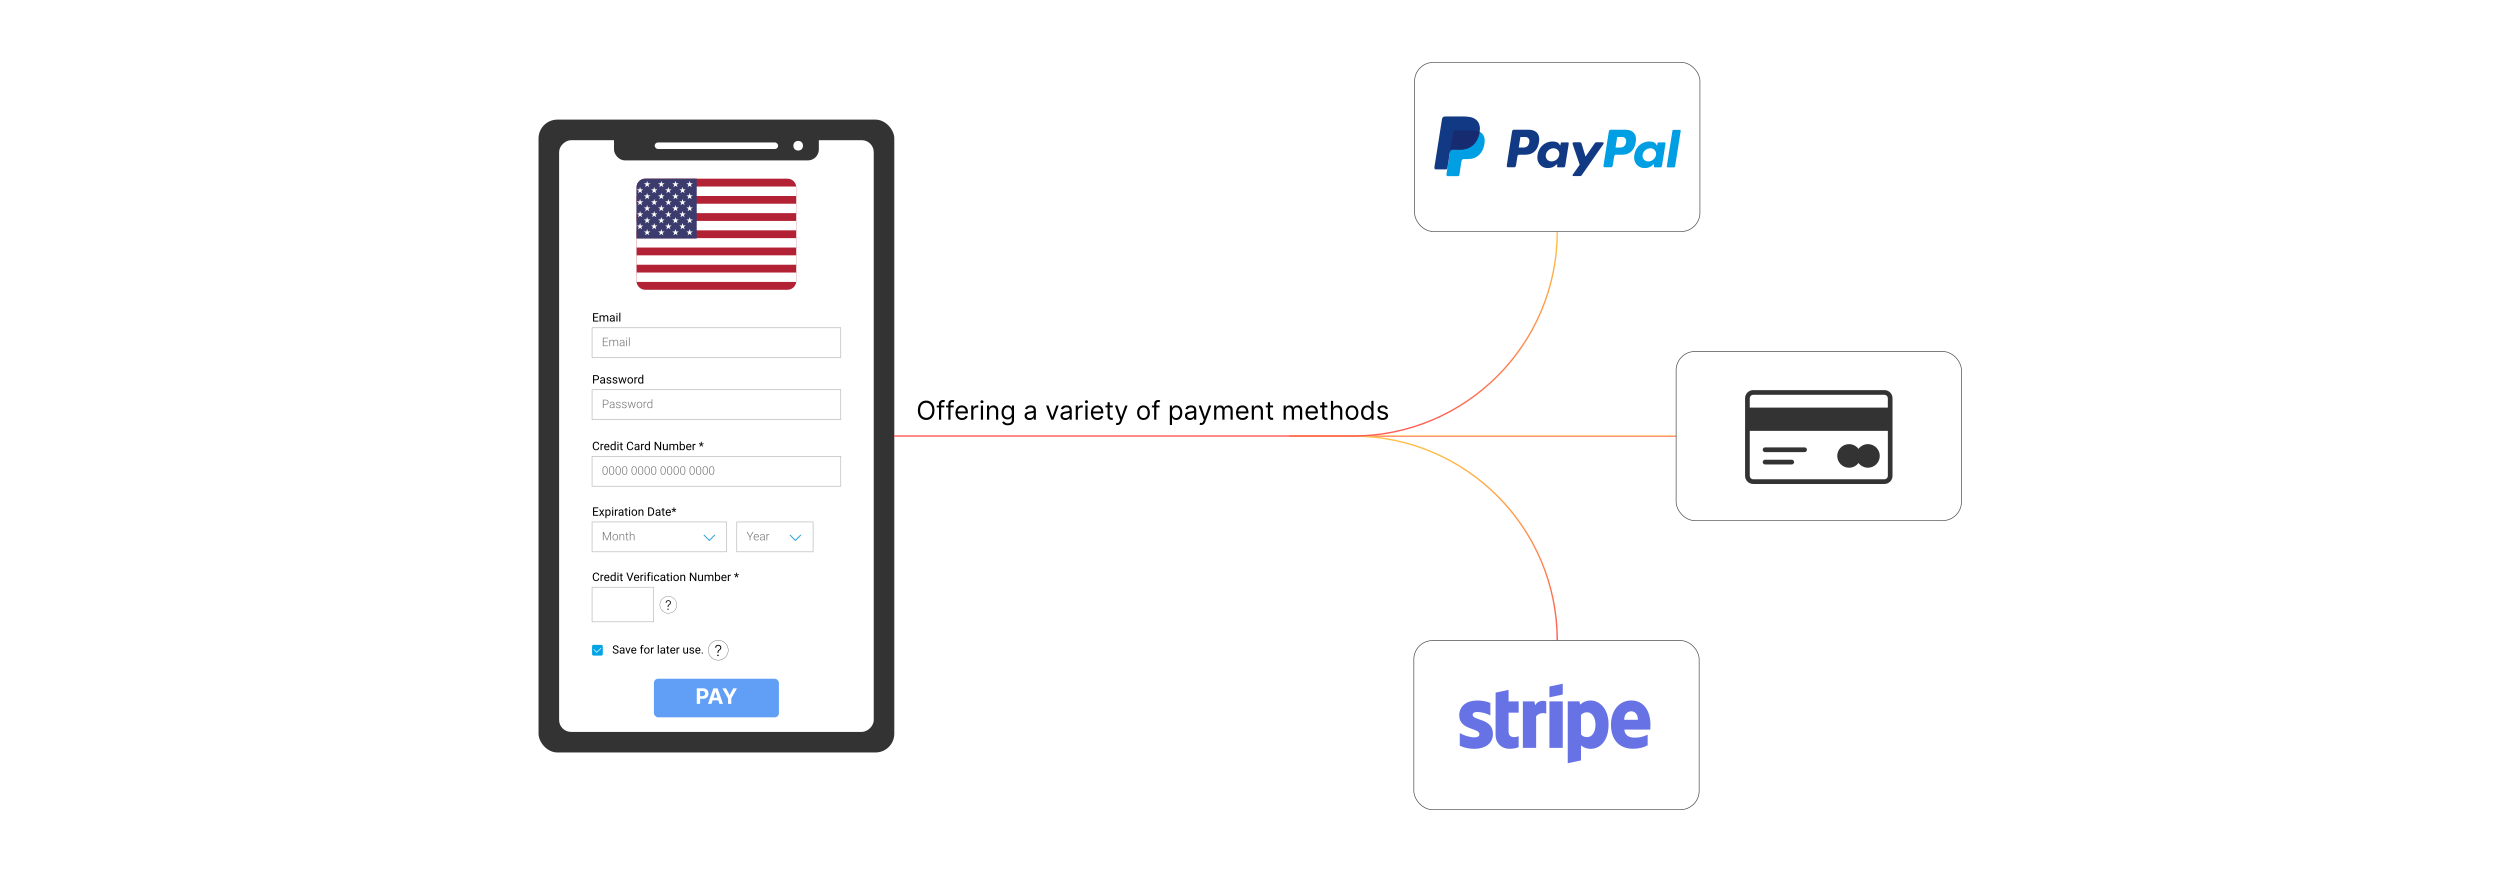 <?xml version="1.0" encoding="UTF-8"?><svg id="Layer_1" xmlns="http://www.w3.org/2000/svg" xmlns:xlink="http://www.w3.org/1999/xlink" viewBox="0 0 860 300"><defs><filter id="outer-glow-1" filterUnits="userSpaceOnUse"><feOffset dx="0" dy="0"/><feGaussianBlur result="blur" stdDeviation="4.853"/><feFlood flood-color="#ff5955" flood-opacity=".4"/><feComposite in2="blur" operator="in"/><feComposite in="SourceGraphic"/></filter><linearGradient id="linear-gradient" x1="1250.055" y1="1050.348" x2="1250.541" y2="1050.348" gradientTransform="translate(-540.298 1400.298) rotate(-90)" gradientUnits="userSpaceOnUse"><stop offset="0" stop-color="#ff5955"/><stop offset=".999" stop-color="#fdc346"/></linearGradient><linearGradient id="linear-gradient-2" x1="1179.946" y1="1030.024" x2="1250.541" y2="1030.024" xlink:href="#linear-gradient"/><linearGradient id="linear-gradient-3" x1="1250.055" y1="962.043" x2="1320.649" y2="962.043" xlink:href="#linear-gradient"/><filter id="outer-glow-2" filterUnits="userSpaceOnUse"><feOffset dx="0" dy="0"/><feGaussianBlur result="blur-2" stdDeviation="2.912"/><feFlood flood-color="#ff5955" flood-opacity=".4"/><feComposite in2="blur-2" operator="in"/><feComposite in="SourceGraphic"/></filter><filter id="outer-glow-3" filterUnits="userSpaceOnUse"><feOffset dx="0" dy="0"/><feGaussianBlur result="blur-3" stdDeviation="2.912"/><feFlood flood-color="#ff5955" flood-opacity=".4"/><feComposite in2="blur-3" operator="in"/><feComposite in="SourceGraphic"/></filter><filter id="outer-glow-4" filterUnits="userSpaceOnUse"><feOffset dx="0" dy="0"/><feGaussianBlur result="blur-4" stdDeviation="2.912"/><feFlood flood-color="#ff5955" flood-opacity=".4"/><feComposite in2="blur-4" operator="in"/><feComposite in="SourceGraphic"/></filter></defs><rect width="860" height="300" rx="4.239" ry="4.239" fill="#fff" stroke-width="0"/><g filter="url(#outer-glow-1)"><rect x="185.255" y="41.148" width="122.385" height="217.703" rx="6.472" ry="6.472" fill="#333" stroke-width="0"/><rect x="144.674" y="95.885" width="203.548" height="108.229" rx="4.109" ry="4.109" transform="translate(396.448 -96.448) rotate(90)" fill="#fff" stroke-width="0"/><rect x="211.211" y="42.98" width="70.474" height="12.197" rx="3.748" ry="3.748" fill="#333" stroke-width="0"/><rect x="225.215" y="49.003" width="42.465" height="2.259" rx="1.129" ry="1.129" fill="#fff" stroke-width="0"/><circle cx="274.575" cy="50.132" r="1.656" fill="#fff" stroke-width="0"/><rect x="203.673" y="156.989" width="85.55" height="10.273" fill="#fff" stroke="#b2b4b6" stroke-miterlimit="10" stroke-width=".217"/><path d="M206.128,153.942c-.035.305-.148.54-.338.706s-.441.248-.756.248c-.34,0-.613-.122-.818-.366-.206-.245-.309-.571-.309-.981v-.277c0-.268.048-.504.144-.707.096-.204.231-.36.407-.469s.379-.163.61-.163c.307,0,.552.085.736.256.185.171.293.408.323.71h-.382c-.033-.231-.105-.398-.215-.5-.11-.103-.265-.155-.463-.155-.243,0-.434.09-.571.27-.139.18-.207.435-.207.767v.279c0,.314.065.562.196.748.13.185.314.277.548.277.212,0,.374-.048.486-.144.113-.096.189-.262.226-.5h.382Z" stroke-width="0"/><path d="M207.626,153.043c-.056-.009-.116-.014-.181-.014-.24,0-.403.102-.489.307v1.521h-.366v-2.143h.356l.006.248c.12-.191.291-.287.511-.287.071,0,.126.009.163.027v.341Z" stroke-width="0"/><path d="M208.814,154.897c-.291,0-.527-.095-.709-.286-.183-.191-.273-.446-.273-.766v-.067c0-.212.04-.402.121-.569.082-.167.195-.298.341-.392.146-.095.305-.142.475-.142.278,0,.495.092.649.275.154.183.232.446.232.788v.152h-1.452c.005.211.066.382.185.512.118.13.268.195.45.195.129,0,.239-.026.329-.08.09-.053.168-.123.235-.21l.224.174c-.18.276-.449.414-.808.414ZM208.768,152.975c-.147,0-.273.054-.372.162-.101.107-.163.258-.186.453h1.073v-.028c-.01-.186-.06-.331-.15-.433-.09-.102-.211-.154-.364-.154Z" stroke-width="0"/><path d="M209.984,153.768c0-.329.077-.593.233-.793.156-.2.359-.3.612-.3.251,0,.449.086.596.257v-1.117h.367v3.042h-.337l-.019-.23c-.146.18-.351.27-.611.27-.249,0-.451-.102-.607-.305-.156-.203-.234-.469-.234-.796v-.028ZM210.35,153.809c0,.243.05.433.15.57.101.138.239.206.416.206.232,0,.402-.104.509-.313v-.984c-.109-.202-.277-.303-.505-.303-.18,0-.319.069-.42.207-.101.139-.15.344-.15.616Z" stroke-width="0"/><path d="M212.363,152.146c0-.06.019-.11.055-.151s.09-.061.161-.061.126.02.162.061c.037.041.056.091.056.151,0,.059-.019.109-.056.148-.036.04-.091.06-.162.06s-.125-.02-.161-.06-.055-.089-.055-.148ZM212.76,154.857h-.367v-2.143h.367v2.143Z" stroke-width="0"/><path d="M213.843,152.195v.519h.4v.283h-.4v1.331c0,.086.018.15.054.193.035.043.097.065.182.065.043,0,.101-.008.175-.023v.295c-.097.026-.19.039-.281.039-.164,0-.287-.049-.37-.148-.084-.099-.125-.24-.125-.422v-1.329h-.391v-.283h.391v-.519h.366Z" stroke-width="0"/><path d="M217.853,153.942c-.035.305-.148.54-.338.706s-.441.248-.756.248c-.34,0-.613-.122-.818-.366-.206-.245-.309-.571-.309-.981v-.277c0-.268.048-.504.144-.707.096-.204.231-.36.407-.469s.379-.163.61-.163c.307,0,.552.085.736.256.185.171.293.408.323.71h-.382c-.033-.231-.105-.398-.215-.5-.11-.103-.265-.155-.463-.155-.243,0-.434.09-.571.27-.139.18-.207.435-.207.767v.279c0,.314.065.562.196.748.13.185.314.277.548.277.212,0,.374-.048.486-.144.113-.096.189-.262.226-.5h.382Z" stroke-width="0"/><path d="M219.638,154.857c-.021-.043-.038-.118-.052-.226-.17.177-.374.265-.61.265-.211,0-.384-.06-.519-.179s-.203-.271-.203-.455c0-.223.085-.397.255-.52.169-.123.408-.185.716-.185h.356v-.169c0-.128-.038-.23-.115-.306-.076-.076-.19-.114-.338-.114-.131,0-.241.033-.329.099-.089.066-.133.146-.133.24h-.368c0-.107.038-.21.113-.31.076-.1.18-.179.31-.237s.273-.087.429-.087c.247,0,.44.061.58.185s.213.293.218.51v.986c0,.197.025.353.075.469v.032h-.384ZM219.03,154.578c.115,0,.224-.03.327-.089.102-.059.178-.136.224-.231v-.44h-.287c-.449,0-.674.131-.674.395,0,.115.039.205.115.269.076.065.175.097.295.097Z" stroke-width="0"/><path d="M221.558,153.043c-.056-.009-.116-.014-.181-.014-.24,0-.403.102-.489.307v1.521h-.366v-2.143h.356l.006.248c.12-.191.291-.287.511-.287.071,0,.126.009.163.027v.341Z" stroke-width="0"/><path d="M221.768,153.768c0-.329.077-.593.233-.793.156-.2.359-.3.612-.3.251,0,.449.086.596.257v-1.117h.367v3.042h-.337l-.019-.23c-.146.18-.351.27-.611.27-.249,0-.451-.102-.607-.305-.156-.203-.234-.469-.234-.796v-.028ZM222.135,153.809c0,.243.05.433.15.57.101.138.239.206.416.206.232,0,.402-.104.509-.313v-.984c-.109-.202-.277-.303-.505-.303-.18,0-.319.069-.42.207-.101.139-.15.344-.15.616Z" stroke-width="0"/><path d="M227.423,154.857h-.382l-1.452-2.222v2.222h-.382v-2.884h.382l1.456,2.232v-2.232h.378v2.884Z" stroke-width="0"/><path d="M229.364,154.645c-.143.168-.352.252-.628.252-.229,0-.402-.066-.522-.199-.119-.132-.18-.329-.181-.589v-1.395h.366v1.384c0,.325.132.487.397.487.279,0,.466-.104.559-.313v-1.559h.366v2.143h-.349l-.008-.212Z" stroke-width="0"/><path d="M230.622,152.714l.01.238c.157-.185.369-.277.636-.277.3,0,.504.115.612.345.071-.103.164-.186.278-.25.114-.063.249-.095.405-.095.47,0,.709.248.717.747v1.436h-.366v-1.414c0-.153-.035-.268-.105-.344-.07-.076-.188-.114-.352-.114-.136,0-.249.041-.339.122s-.142.19-.156.328v1.422h-.368v-1.404c0-.311-.152-.467-.458-.467-.24,0-.404.102-.493.307v1.565h-.366v-2.143h.347Z" stroke-width="0"/><path d="M235.647,153.809c0,.328-.075.591-.226.79-.151.199-.352.298-.606.298-.271,0-.48-.096-.628-.287l-.018.248h-.337v-3.042h.366v1.135c.148-.184.352-.275.612-.275s.465.098.613.295.223.466.223.808v.032ZM235.281,153.768c0-.249-.049-.442-.144-.579-.097-.136-.235-.204-.416-.204-.242,0-.416.112-.521.336v.927c.112.224.287.336.525.336.176,0,.311-.068.41-.204.098-.136.146-.34.146-.614Z" stroke-width="0"/><path d="M236.998,154.897c-.291,0-.527-.095-.709-.286-.183-.191-.273-.446-.273-.766v-.067c0-.212.04-.402.121-.569.082-.167.195-.298.341-.392.146-.095.305-.142.475-.142.278,0,.495.092.649.275.154.183.232.446.232.788v.152h-1.452c.005.211.066.382.185.512.118.13.268.195.45.195.129,0,.239-.026.329-.08.09-.053.168-.123.235-.21l.224.174c-.18.276-.449.414-.808.414ZM236.952,152.975c-.147,0-.273.054-.372.162-.101.107-.163.258-.186.453h1.073v-.028c-.01-.186-.06-.331-.15-.433-.09-.102-.211-.154-.364-.154Z" stroke-width="0"/><path d="M239.294,153.043c-.056-.009-.116-.014-.181-.014-.24,0-.403.102-.489.307v1.521h-.366v-2.143h.356l.006.248c.12-.191.291-.287.511-.287.071,0,.126.009.163.027v.341Z" stroke-width="0"/><path d="M241.011,152.909l-.598-.178.091-.299.599.222-.019-.681h.304l-.021.69.589-.218.091.301-.608.18.393.537-.245.186-.369-.571-.356.557-.247-.18.398-.547Z" stroke-width="0"/><path d="M209.036,162.109c0,.407-.075.715-.224.926-.149.211-.369.316-.66.316-.285,0-.504-.103-.655-.31-.152-.206-.231-.507-.234-.902v-.517c0-.405.075-.712.227-.921.15-.208.37-.312.659-.312.285,0,.503.101.653.302.151.202.229.498.234.891v.529ZM208.798,161.592c0-.33-.054-.58-.161-.749-.107-.169-.271-.254-.488-.254-.214,0-.375.083-.483.248s-.164.409-.166.731v.566c0,.329.056.581.167.755s.273.261.486.261c.211,0,.371-.085.48-.255s.164-.42.165-.749v-.555Z" fill="#6d6e71" stroke-width="0"/><path d="M211.284,162.109c0,.407-.075.715-.224.926-.149.211-.369.316-.66.316-.285,0-.504-.103-.655-.31-.152-.206-.231-.507-.234-.902v-.517c0-.405.075-.712.227-.921.15-.208.37-.312.659-.312.285,0,.503.101.653.302.151.202.229.498.234.891v.529ZM211.046,161.592c0-.33-.054-.58-.161-.749-.107-.169-.271-.254-.488-.254-.214,0-.375.083-.483.248s-.164.409-.166.731v.566c0,.329.056.581.167.755s.273.261.486.261c.211,0,.371-.085.48-.255s.164-.42.165-.749v-.555Z" fill="#6d6e71" stroke-width="0"/><path d="M213.532,162.109c0,.407-.075.715-.224.926-.149.211-.369.316-.66.316-.285,0-.504-.103-.655-.31-.152-.206-.231-.507-.234-.902v-.517c0-.405.075-.712.227-.921.15-.208.37-.312.659-.312.285,0,.503.101.653.302.151.202.229.498.234.891v.529ZM213.294,161.592c0-.33-.054-.58-.161-.749-.107-.169-.271-.254-.488-.254-.214,0-.375.083-.483.248s-.164.409-.166.731v.566c0,.329.056.581.167.755s.273.261.486.261c.211,0,.371-.085.48-.255s.164-.42.165-.749v-.555Z" fill="#6d6e71" stroke-width="0"/><path d="M215.78,162.109c0,.407-.075.715-.224.926-.149.211-.369.316-.66.316-.285,0-.504-.103-.655-.31-.152-.206-.231-.507-.234-.902v-.517c0-.405.075-.712.227-.921.15-.208.37-.312.659-.312.285,0,.503.101.653.302.151.202.229.498.234.891v.529ZM215.542,161.592c0-.33-.054-.58-.161-.749-.107-.169-.271-.254-.488-.254-.214,0-.375.083-.483.248s-.164.409-.166.731v.566c0,.329.056.581.167.755s.273.261.486.261c.211,0,.371-.085.48-.255s.164-.42.165-.749v-.555Z" fill="#6d6e71" stroke-width="0"/><path d="M219.014,162.109c0,.407-.075.715-.224.926-.149.211-.369.316-.66.316-.285,0-.504-.103-.655-.31-.152-.206-.231-.507-.234-.902v-.517c0-.405.075-.712.227-.921.15-.208.37-.312.659-.312.285,0,.503.101.653.302.151.202.229.498.234.891v.529ZM218.776,161.592c0-.33-.054-.58-.161-.749-.107-.169-.271-.254-.488-.254-.214,0-.375.083-.483.248s-.164.409-.166.731v.566c0,.329.056.581.167.755s.273.261.486.261c.211,0,.371-.085.48-.255s.164-.42.165-.749v-.555Z" fill="#6d6e71" stroke-width="0"/><path d="M221.262,162.109c0,.407-.075.715-.224.926-.149.211-.369.316-.66.316-.285,0-.504-.103-.655-.31-.152-.206-.231-.507-.234-.902v-.517c0-.405.075-.712.227-.921.15-.208.37-.312.659-.312.285,0,.503.101.653.302.151.202.229.498.234.891v.529ZM221.024,161.592c0-.33-.054-.58-.161-.749-.107-.169-.271-.254-.488-.254-.214,0-.375.083-.483.248s-.164.409-.166.731v.566c0,.329.056.581.167.755s.273.261.486.261c.211,0,.371-.085.48-.255s.164-.42.165-.749v-.555Z" fill="#6d6e71" stroke-width="0"/><path d="M223.512,162.109c0,.407-.075.715-.224.926-.149.211-.369.316-.66.316-.285,0-.504-.103-.655-.31-.152-.206-.231-.507-.234-.902v-.517c0-.405.075-.712.227-.921.15-.208.37-.312.659-.312.285,0,.503.101.653.302.151.202.229.498.234.891v.529ZM223.273,161.592c0-.33-.054-.58-.161-.749-.107-.169-.271-.254-.488-.254-.214,0-.375.083-.483.248s-.164.409-.166.731v.566c0,.329.056.581.167.755s.273.261.486.261c.211,0,.371-.085.48-.255s.164-.42.165-.749v-.555Z" fill="#6d6e71" stroke-width="0"/><path d="M225.76,162.109c0,.407-.075.715-.224.926-.149.211-.369.316-.66.316-.285,0-.504-.103-.655-.31-.152-.206-.231-.507-.234-.902v-.517c0-.405.075-.712.227-.921.15-.208.37-.312.659-.312.285,0,.503.101.653.302.151.202.229.498.234.891v.529ZM225.521,161.592c0-.33-.054-.58-.161-.749-.107-.169-.271-.254-.488-.254-.214,0-.375.083-.483.248s-.164.409-.166.731v.566c0,.329.056.581.167.755s.273.261.486.261c.211,0,.371-.085.48-.255s.164-.42.165-.749v-.555Z" fill="#6d6e71" stroke-width="0"/><path d="M228.994,162.109c0,.407-.075.715-.224.926-.149.211-.369.316-.66.316-.285,0-.504-.103-.655-.31-.152-.206-.231-.507-.234-.902v-.517c0-.405.075-.712.227-.921.15-.208.37-.312.659-.312.285,0,.503.101.653.302.151.202.229.498.234.891v.529ZM228.756,161.592c0-.33-.054-.58-.161-.749-.107-.169-.271-.254-.488-.254-.214,0-.375.083-.483.248s-.164.409-.166.731v.566c0,.329.056.581.167.755s.273.261.486.261c.211,0,.371-.085.48-.255s.164-.42.165-.749v-.555Z" fill="#6d6e71" stroke-width="0"/><path d="M231.242,162.109c0,.407-.075.715-.224.926-.149.211-.369.316-.66.316-.285,0-.504-.103-.655-.31-.152-.206-.231-.507-.234-.902v-.517c0-.405.075-.712.227-.921.15-.208.37-.312.659-.312.285,0,.503.101.653.302.151.202.229.498.234.891v.529ZM231.004,161.592c0-.33-.054-.58-.161-.749-.107-.169-.271-.254-.488-.254-.214,0-.375.083-.483.248s-.164.409-.166.731v.566c0,.329.056.581.167.755s.273.261.486.261c.211,0,.371-.085.48-.255s.164-.42.165-.749v-.555Z" fill="#6d6e71" stroke-width="0"/><path d="M233.49,162.109c0,.407-.075.715-.224.926-.149.211-.369.316-.66.316-.285,0-.504-.103-.655-.31-.152-.206-.231-.507-.234-.902v-.517c0-.405.075-.712.227-.921.15-.208.37-.312.659-.312.285,0,.503.101.653.302.151.202.229.498.234.891v.529ZM233.252,161.592c0-.33-.054-.58-.161-.749-.107-.169-.271-.254-.488-.254-.214,0-.375.083-.483.248s-.164.409-.166.731v.566c0,.329.056.581.167.755s.273.261.486.261c.211,0,.371-.085.48-.255s.164-.42.165-.749v-.555Z" fill="#6d6e71" stroke-width="0"/><path d="M235.738,162.109c0,.407-.075.715-.224.926-.149.211-.369.316-.66.316-.285,0-.504-.103-.655-.31-.152-.206-.231-.507-.234-.902v-.517c0-.405.075-.712.227-.921.15-.208.37-.312.659-.312.285,0,.503.101.653.302.151.202.229.498.234.891v.529ZM235.5,161.592c0-.33-.054-.58-.161-.749-.107-.169-.271-.254-.488-.254-.214,0-.375.083-.483.248s-.164.409-.166.731v.566c0,.329.056.581.167.755s.273.261.486.261c.211,0,.371-.085.48-.255s.164-.42.165-.749v-.555Z" fill="#6d6e71" stroke-width="0"/><path d="M238.972,162.109c0,.407-.075.715-.224.926-.149.211-.369.316-.66.316-.285,0-.504-.103-.655-.31-.152-.206-.231-.507-.234-.902v-.517c0-.405.075-.712.227-.921.15-.208.37-.312.659-.312.285,0,.503.101.653.302.151.202.229.498.234.891v.529ZM238.734,161.592c0-.33-.054-.58-.161-.749-.107-.169-.271-.254-.488-.254-.214,0-.375.083-.483.248s-.164.409-.166.731v.566c0,.329.056.581.167.755s.273.261.486.261c.211,0,.371-.085.48-.255s.164-.42.165-.749v-.555Z" fill="#6d6e71" stroke-width="0"/><path d="M241.22,162.109c0,.407-.075.715-.224.926-.149.211-.369.316-.66.316-.285,0-.504-.103-.655-.31-.152-.206-.231-.507-.234-.902v-.517c0-.405.075-.712.227-.921.15-.208.37-.312.659-.312.285,0,.503.101.653.302.151.202.229.498.234.891v.529ZM240.982,161.592c0-.33-.054-.58-.161-.749-.107-.169-.271-.254-.488-.254-.214,0-.375.083-.483.248s-.164.409-.166.731v.566c0,.329.056.581.167.755s.273.261.486.261c.211,0,.371-.085.48-.255s.164-.42.165-.749v-.555Z" fill="#6d6e71" stroke-width="0"/><path d="M243.469,162.109c0,.407-.075.715-.224.926-.149.211-.369.316-.66.316-.285,0-.504-.103-.655-.31-.152-.206-.231-.507-.234-.902v-.517c0-.405.075-.712.227-.921.15-.208.37-.312.659-.312.285,0,.503.101.653.302.151.202.229.498.234.891v.529ZM243.23,161.592c0-.33-.054-.58-.161-.749-.107-.169-.271-.254-.488-.254-.214,0-.375.083-.483.248s-.164.409-.166.731v.566c0,.329.056.581.167.755s.273.261.486.261c.211,0,.371-.085.48-.255s.164-.42.165-.749v-.555Z" fill="#6d6e71" stroke-width="0"/><path d="M245.717,162.109c0,.407-.075.715-.224.926-.149.211-.369.316-.66.316-.285,0-.504-.103-.655-.31-.152-.206-.231-.507-.234-.902v-.517c0-.405.075-.712.227-.921.15-.208.37-.312.659-.312.285,0,.503.101.653.302.151.202.229.498.234.891v.529ZM245.478,161.592c0-.33-.054-.58-.161-.749-.107-.169-.271-.254-.488-.254-.214,0-.375.083-.483.248s-.164.409-.166.731v.566c0,.329.056.581.167.755s.273.261.486.261c.211,0,.371-.085.48-.255s.164-.42.165-.749v-.555Z" fill="#6d6e71" stroke-width="0"/><path d="M205.637,176.086h-1.25v1.022h1.452v.311h-1.832v-2.884h1.812v.311h-1.433v.929h1.25v.311Z" stroke-width="0"/><path d="M206.973,176.058l.476-.782h.428l-.701,1.06.723,1.083h-.424l-.495-.802-.495.802h-.426l.723-1.083-.701-1.06h.425l.469.782Z" stroke-width="0"/><path d="M210.076,176.371c0,.326-.075.589-.224.789-.149.199-.352.299-.606.299-.26,0-.465-.083-.614-.248v1.032h-.366v-2.967h.335l.018.238c.149-.185.356-.277.622-.277.258,0,.461.097.611.291.149.194.225.464.225.81v.034ZM209.71,176.329c0-.242-.052-.433-.155-.572-.102-.14-.244-.21-.424-.21-.222,0-.388.098-.499.295v1.024c.109.195.277.293.503.293.176,0,.315-.07.419-.209.103-.14.156-.347.156-.621Z" stroke-width="0"/><path d="M210.543,174.707c0-.06.019-.11.055-.151s.09-.061.161-.061.126.02.162.061c.037.041.056.091.056.151,0,.059-.019.109-.056.148-.036.04-.091.06-.162.06s-.125-.02-.161-.06-.055-.089-.055-.148ZM210.939,177.419h-.367v-2.143h.367v2.143Z" stroke-width="0"/><path d="M212.561,175.604c-.056-.009-.116-.014-.181-.014-.24,0-.403.102-.489.307v1.521h-.366v-2.143h.356l.006.248c.12-.191.291-.287.511-.287.071,0,.126.009.163.027v.341Z" stroke-width="0"/><path d="M214.142,177.419c-.021-.043-.038-.118-.052-.226-.17.177-.374.265-.61.265-.211,0-.384-.06-.519-.179s-.203-.271-.203-.455c0-.223.085-.397.255-.52.169-.123.408-.185.716-.185h.356v-.169c0-.128-.038-.23-.115-.306-.076-.076-.19-.114-.338-.114-.131,0-.241.033-.329.099-.089.066-.133.146-.133.24h-.368c0-.107.038-.21.113-.31.076-.1.18-.179.31-.237s.273-.087.429-.087c.247,0,.44.061.58.185s.213.293.218.51v.986c0,.197.025.353.075.469v.032h-.384ZM213.534,177.139c.115,0,.224-.03.327-.089.102-.059.178-.136.224-.231v-.44h-.287c-.449,0-.674.131-.674.395,0,.115.039.205.115.269.076.065.175.097.295.097Z" stroke-width="0"/><path d="M215.522,174.756v.519h.4v.283h-.4v1.331c0,.086.018.15.054.193.035.043.097.065.182.065.043,0,.101-.008.175-.023v.295c-.097.026-.19.039-.281.039-.164,0-.287-.049-.37-.148-.084-.099-.125-.24-.125-.422v-1.329h-.391v-.283h.391v-.519h.366Z" stroke-width="0"/><path d="M216.352,174.707c0-.06.019-.11.055-.151s.09-.061.161-.061.126.02.162.061c.037.041.056.091.056.151,0,.059-.019.109-.056.148-.036.04-.091.06-.162.06s-.125-.02-.161-.06-.055-.089-.055-.148ZM216.749,177.419h-.367v-2.143h.367v2.143Z" stroke-width="0"/><path d="M217.238,176.327c0-.21.041-.399.123-.566.083-.168.197-.297.345-.388.147-.091.315-.137.504-.137.292,0,.528.101.709.303.18.202.27.471.27.806v.026c0,.208-.039.396-.119.561-.08.166-.194.295-.343.387s-.319.139-.512.139c-.291,0-.526-.101-.707-.303-.18-.202-.27-.469-.27-.802v-.026ZM217.606,176.371c0,.238.055.429.165.572.11.144.258.216.443.216s.334-.073.443-.219c.109-.145.164-.35.164-.613,0-.235-.056-.426-.167-.571-.111-.146-.26-.219-.445-.219-.181,0-.326.072-.438.216-.11.144-.166.35-.166.618Z" stroke-width="0"/><path d="M219.995,175.276l.012.27c.164-.206.378-.309.642-.309.453,0,.682.255.685.767v1.416h-.366v-1.418c-.002-.155-.037-.269-.106-.343-.069-.074-.177-.111-.323-.111-.119,0-.224.031-.314.095s-.159.146-.21.249v1.527h-.366v-2.143h.347Z" stroke-width="0"/><path d="M222.948,177.419v-2.884h.814c.251,0,.473.055.666.166.192.111.342.269.446.474.105.205.158.44.16.705v.184c0,.272-.053.511-.158.715-.104.205-.255.362-.449.471-.195.11-.422.166-.681.169h-.798ZM223.328,174.846v2.262h.4c.293,0,.521-.091.685-.273.163-.183.244-.442.244-.779v-.169c0-.328-.077-.583-.231-.764-.154-.182-.372-.274-.654-.276h-.444Z" stroke-width="0"/><path d="M226.874,177.419c-.021-.043-.038-.118-.052-.226-.17.177-.374.265-.61.265-.211,0-.384-.06-.519-.179s-.203-.271-.203-.455c0-.223.085-.397.255-.52.169-.123.408-.185.716-.185h.356v-.169c0-.128-.038-.23-.115-.306-.076-.076-.19-.114-.338-.114-.131,0-.241.033-.329.099-.089.066-.133.146-.133.24h-.368c0-.107.038-.21.113-.31.076-.1.18-.179.31-.237s.273-.087.429-.087c.247,0,.44.061.58.185s.213.293.218.51v.986c0,.197.025.353.075.469v.032h-.384ZM226.265,177.139c.115,0,.224-.03.327-.089.102-.059.178-.136.224-.231v-.44h-.287c-.449,0-.674.131-.674.395,0,.115.039.205.115.269.076.065.175.097.295.097Z" stroke-width="0"/><path d="M228.255,174.756v.519h.4v.283h-.4v1.331c0,.086.018.15.054.193.035.043.097.065.182.065.043,0,.101-.008.175-.023v.295c-.097.026-.19.039-.281.039-.164,0-.287-.049-.37-.148-.084-.099-.125-.24-.125-.422v-1.329h-.391v-.283h.391v-.519h.366Z" stroke-width="0"/><path d="M229.972,177.458c-.291,0-.527-.095-.709-.286-.183-.191-.273-.446-.273-.766v-.067c0-.212.04-.402.121-.569.082-.167.195-.298.341-.392.146-.095.305-.142.475-.142.278,0,.495.092.649.275.154.183.232.446.232.788v.152h-1.452c.005.211.066.382.185.512.118.13.268.195.45.195.129,0,.239-.026.329-.08.09-.053.168-.123.235-.21l.224.174c-.18.276-.449.414-.808.414ZM229.927,175.537c-.147,0-.273.054-.372.162-.101.107-.163.258-.186.453h1.073v-.028c-.01-.186-.06-.331-.15-.433-.09-.102-.211-.154-.364-.154Z" stroke-width="0"/><path d="M231.607,175.47l-.598-.178.091-.299.599.222-.019-.681h.304l-.021.69.589-.218.091.301-.608.18.393.537-.245.186-.369-.571-.356.557-.247-.18.398-.547Z" stroke-width="0"/><rect x="203.673" y="179.55" width="46.279" height="10.273" fill="#fff" stroke="#b2b4b6" stroke-miterlimit="10" stroke-width=".217"/><path d="M207.713,182.988l1.063,2.545,1.067-2.545h.325v2.884h-.244v-1.256l.021-1.288-1.074,2.543h-.188l-1.07-2.533.021,1.27v1.264h-.244v-2.884h.323Z" fill="#6d6e71" stroke-width="0"/><path d="M210.714,184.769c0-.206.039-.392.119-.557s.193-.293.339-.385.311-.138.496-.138c.285,0,.517.1.693.3.177.2.266.465.266.795v.049c0,.207-.04.394-.12.56-.08.166-.192.293-.338.383-.144.09-.31.135-.497.135-.284,0-.515-.1-.692-.3-.178-.2-.266-.465-.266-.795v-.047ZM210.951,184.834c0,.256.066.467.199.631.133.165.307.247.521.247.214,0,.388-.082.52-.247.133-.164.198-.381.198-.65v-.045c0-.164-.03-.314-.091-.45-.06-.136-.145-.242-.255-.316-.11-.075-.235-.112-.377-.112-.211,0-.384.083-.517.249-.134.166-.2.382-.2.65v.043Z" fill="#6d6e71" stroke-width="0"/><path d="M213.343,183.729l.008.366c.08-.132.181-.232.301-.302s.253-.104.398-.104c.23,0,.4.065.513.194s.169.324.17.583v1.406h-.235v-1.408c-.001-.191-.042-.334-.122-.428-.079-.094-.207-.141-.383-.141-.146,0-.276.046-.39.137-.112.092-.196.216-.25.372v1.468h-.236v-2.143h.227Z" fill="#6d6e71" stroke-width="0"/><path d="M215.713,183.18v.549h.443v.194h-.443v1.43c0,.119.021.207.065.266.043.058.114.087.215.087.039,0,.103-.006.191-.019l.011.192c-.062.022-.147.033-.254.033-.162,0-.28-.047-.354-.142s-.111-.233-.111-.417v-1.43h-.394v-.194h.394v-.549h.238Z" fill="#6d6e71" stroke-width="0"/><path d="M216.884,184.091c.078-.128.178-.227.299-.297.121-.07.254-.105.398-.105.23,0,.4.065.513.194s.169.324.17.583v1.406h-.235v-1.408c-.001-.191-.042-.334-.122-.428-.079-.094-.207-.141-.383-.141-.146,0-.276.046-.39.137-.112.092-.196.216-.25.372v1.468h-.236v-3.042h.236v1.262Z" fill="#6d6e71" stroke-width="0"/><polyline points="242.112 184.013 244 185.901 245.889 184.013" fill="none" stroke="#27a0d7" stroke-miterlimit="10" stroke-width=".336"/><rect x="253.452" y="179.55" width="26.252" height="10.273" fill="#fff" stroke="#b2b4b6" stroke-miterlimit="10" stroke-width=".217"/><path d="M258.014,184.561l.882-1.573h.281l-1.042,1.798v1.085h-.243v-1.085l-1.04-1.798h.289l.873,1.573Z" fill="#6d6e71" stroke-width="0"/><path d="M260.243,185.911c-.182,0-.347-.045-.494-.135s-.262-.215-.344-.375c-.082-.161-.122-.34-.122-.54v-.085c0-.206.039-.392.119-.557s.191-.295.334-.389c.143-.095.297-.142.464-.142.26,0,.466.089.618.266.153.178.23.42.23.728v.133h-1.529v.045c0,.243.069.445.209.607.14.162.315.243.525.243.127,0,.239-.023.336-.069.098-.046.185-.12.265-.222l.148.113c-.174.252-.427.378-.759.378ZM260.2,183.891c-.179,0-.329.065-.451.196s-.196.306-.223.527h1.285v-.026c-.006-.206-.065-.373-.176-.503-.111-.129-.256-.194-.435-.194Z" fill="#6d6e71" stroke-width="0"/><path d="M262.862,185.872c-.024-.067-.039-.167-.046-.299-.083.108-.19.192-.317.251-.129.059-.266.088-.409.088-.206,0-.373-.058-.5-.172-.128-.115-.191-.26-.191-.435,0-.208.087-.374.261-.495.173-.122.415-.183.726-.183h.43v-.244c0-.153-.047-.273-.142-.361s-.232-.132-.413-.132c-.165,0-.302.043-.41.127s-.162.186-.162.305l-.237-.002c0-.17.079-.318.237-.443s.353-.187.584-.187c.239,0,.428.06.565.179.139.12.209.286.213.5v1.014c0,.207.022.362.065.465v.024h-.253ZM262.117,185.701c.158,0,.3-.038.425-.115s.216-.179.273-.307v-.471h-.424c-.236.002-.421.046-.555.129-.134.084-.2.199-.2.346,0,.12.045.22.134.299.089.079.205.119.348.119Z" fill="#6d6e71" stroke-width="0"/><path d="M264.673,183.931c-.051-.009-.104-.014-.161-.014-.147,0-.273.042-.375.124s-.176.202-.219.359v1.472h-.236v-2.143h.232l.004.341c.125-.254.326-.38.604-.38.066,0,.118.008.157.025l-.006.216Z" fill="#6d6e71" stroke-width="0"/><polyline points="271.723 184.013 273.611 185.901 275.499 184.013" fill="none" stroke="#27a0d7" stroke-miterlimit="10" stroke-width=".336"/><rect x="203.673" y="202.006" width="21.146" height="11.894" fill="#fff" stroke="#b2b4b6" stroke-miterlimit="10" stroke-width=".217"/><path d="M206.128,198.96c-.035.305-.148.54-.338.706s-.441.248-.756.248c-.34,0-.613-.122-.818-.366-.206-.245-.309-.571-.309-.981v-.277c0-.268.048-.504.144-.707.096-.204.231-.36.407-.469s.379-.163.61-.163c.307,0,.552.085.736.256.185.171.293.408.323.71h-.382c-.033-.231-.105-.398-.215-.5-.11-.103-.265-.155-.463-.155-.243,0-.434.09-.571.27-.139.18-.207.435-.207.767v.279c0,.314.065.562.196.748.13.185.314.277.548.277.212,0,.374-.048.486-.144.113-.096.189-.262.226-.5h.382Z" stroke-width="0"/><path d="M207.626,198.06c-.056-.009-.116-.014-.181-.014-.24,0-.403.102-.489.307v1.521h-.366v-2.143h.356l.006.248c.12-.191.291-.287.511-.287.071,0,.126.009.163.027v.341Z" stroke-width="0"/><path d="M208.814,199.914c-.291,0-.527-.095-.709-.286-.183-.191-.273-.446-.273-.766v-.067c0-.212.04-.402.121-.569.082-.167.195-.298.341-.392.146-.095.305-.142.475-.142.278,0,.495.092.649.275.154.183.232.446.232.788v.152h-1.452c.005.211.066.382.185.512.118.13.268.195.45.195.129,0,.239-.026.329-.08.09-.053.168-.123.235-.21l.224.174c-.18.276-.449.414-.808.414ZM208.768,197.993c-.147,0-.273.054-.372.162-.101.107-.163.258-.186.453h1.073v-.028c-.01-.186-.06-.331-.15-.433-.09-.102-.211-.154-.364-.154Z" stroke-width="0"/><path d="M209.984,198.785c0-.329.077-.593.233-.793.156-.2.359-.3.612-.3.251,0,.449.086.596.257v-1.117h.367v3.042h-.337l-.019-.23c-.146.18-.351.27-.611.27-.249,0-.451-.102-.607-.305-.156-.203-.234-.469-.234-.796v-.028ZM210.35,198.827c0,.243.05.433.15.57.101.138.239.206.416.206.232,0,.402-.104.509-.313v-.984c-.109-.202-.277-.303-.505-.303-.18,0-.319.069-.42.207-.101.139-.15.344-.15.616Z" stroke-width="0"/><path d="M212.363,197.163c0-.06.019-.11.055-.151s.09-.061.161-.061.126.02.162.061c.037.041.056.091.056.151,0,.059-.019.109-.056.148-.036.04-.091.06-.162.06s-.125-.02-.161-.06-.055-.089-.055-.148ZM212.76,199.875h-.367v-2.143h.367v2.143Z" stroke-width="0"/><path d="M213.843,197.213v.519h.4v.283h-.4v1.331c0,.086.018.15.054.193.035.043.097.065.182.065.043,0,.101-.008.175-.023v.295c-.097.026-.19.039-.281.039-.164,0-.287-.049-.37-.148-.084-.099-.125-.24-.125-.422v-1.329h-.391v-.283h.391v-.519h.366Z" stroke-width="0"/><path d="M216.686,199.37l.824-2.379h.416l-1.069,2.884h-.337l-1.067-2.884h.414l.819,2.379Z" stroke-width="0"/><path d="M219.058,199.914c-.291,0-.527-.095-.709-.286-.183-.191-.273-.446-.273-.766v-.067c0-.212.04-.402.121-.569.082-.167.195-.298.341-.392.146-.095.305-.142.475-.142.278,0,.495.092.649.275.154.183.232.446.232.788v.152h-1.452c.005.211.066.382.185.512.118.13.268.195.45.195.129,0,.239-.026.329-.08.09-.053.168-.123.235-.21l.224.174c-.18.276-.449.414-.808.414ZM219.012,197.993c-.147,0-.273.054-.372.162-.101.107-.163.258-.186.453h1.073v-.028c-.01-.186-.06-.331-.15-.433-.09-.102-.211-.154-.364-.154Z" stroke-width="0"/><path d="M221.354,198.06c-.056-.009-.116-.014-.181-.014-.24,0-.403.102-.489.307v1.521h-.366v-2.143h.356l.006.248c.12-.191.291-.287.511-.287.071,0,.126.009.163.027v.341Z" stroke-width="0"/><path d="M221.692,197.163c0-.06.019-.11.055-.151s.09-.061.161-.061.126.02.162.061c.037.041.056.091.056.151,0,.059-.019.109-.056.148-.036.04-.091.06-.162.06s-.125-.02-.161-.06-.055-.089-.055-.148ZM222.089,199.875h-.367v-2.143h.367v2.143Z" stroke-width="0"/><path d="M222.855,199.875v-1.86h-.339v-.283h.339v-.22c0-.23.06-.408.184-.533s.297-.188.521-.188c.084,0,.168.011.251.033l-.019.295c-.062-.012-.128-.018-.198-.018-.119,0-.211.035-.275.104-.065.07-.097.169-.097.299v.227h.457v.283h-.457v1.86h-.366Z" stroke-width="0"/><path d="M224.085,197.163c0-.06.019-.11.055-.151s.09-.061.161-.061.126.02.162.061c.037.041.056.091.056.151,0,.059-.019.109-.056.148-.036.04-.091.06-.162.06s-.125-.02-.161-.06-.055-.089-.055-.148ZM224.481,199.875h-.367v-2.143h.367v2.143Z" stroke-width="0"/><path d="M225.927,199.615c.131,0,.245-.04.343-.119s.152-.178.162-.297h.347c-.006.123-.049.24-.126.351-.078.111-.183.199-.312.265-.13.066-.268.099-.413.099-.292,0-.523-.097-.696-.292-.172-.195-.258-.461-.258-.799v-.061c0-.208.038-.394.114-.557.077-.162.186-.289.33-.378.144-.09.312-.135.508-.135.24,0,.44.072.6.216s.244.331.254.56h-.347c-.01-.139-.062-.252-.157-.342-.094-.089-.211-.134-.35-.134-.185,0-.33.067-.433.201-.102.134-.153.328-.153.582v.069c0,.247.051.437.152.57s.247.2.435.2Z" stroke-width="0"/><path d="M228.514,199.875c-.021-.043-.038-.118-.052-.226-.17.177-.374.265-.61.265-.211,0-.384-.06-.519-.179s-.203-.271-.203-.455c0-.223.085-.397.255-.52.169-.123.408-.185.716-.185h.356v-.169c0-.128-.038-.23-.115-.306-.076-.076-.19-.114-.338-.114-.131,0-.241.033-.329.099-.089.066-.133.146-.133.24h-.368c0-.107.038-.21.113-.31.076-.1.18-.179.31-.237s.273-.087.429-.087c.247,0,.44.061.58.185s.213.293.218.51v.986c0,.197.025.353.075.469v.032h-.384ZM227.906,199.595c.115,0,.224-.03.327-.089.102-.059.178-.136.224-.231v-.44h-.287c-.449,0-.674.131-.674.395,0,.115.039.205.115.269.076.065.175.097.295.097Z" stroke-width="0"/><path d="M229.894,197.213v.519h.4v.283h-.4v1.331c0,.086.018.15.054.193.035.043.097.065.182.065.043,0,.101-.008.175-.023v.295c-.097.026-.19.039-.281.039-.164,0-.287-.049-.37-.148-.084-.099-.125-.24-.125-.422v-1.329h-.391v-.283h.391v-.519h.366Z" stroke-width="0"/><path d="M230.724,197.163c0-.06.019-.11.055-.151s.09-.061.161-.061.126.02.162.061c.037.041.056.091.056.151,0,.059-.019.109-.056.148-.036.04-.091.06-.162.06s-.125-.02-.161-.06-.055-.089-.055-.148ZM231.121,199.875h-.367v-2.143h.367v2.143Z" stroke-width="0"/><path d="M231.61,198.783c0-.21.041-.399.123-.566.083-.168.197-.297.345-.388.147-.091.315-.137.504-.137.292,0,.528.101.709.303.18.202.27.471.27.806v.026c0,.208-.039.396-.119.561-.08.166-.194.295-.343.387s-.319.139-.512.139c-.291,0-.526-.101-.707-.303-.18-.202-.27-.469-.27-.802v-.026ZM231.978,198.827c0,.238.055.429.165.572.11.144.258.216.443.216s.334-.073.443-.219c.109-.145.164-.35.164-.613,0-.235-.056-.426-.167-.571-.111-.146-.26-.219-.445-.219-.181,0-.326.072-.438.216-.11.144-.166.35-.166.618Z" stroke-width="0"/><path d="M234.367,197.732l.012.27c.164-.206.378-.309.642-.309.453,0,.682.255.685.767v1.416h-.366v-1.418c-.002-.155-.037-.269-.106-.343-.069-.074-.177-.111-.323-.111-.119,0-.224.031-.314.095s-.159.146-.21.249v1.527h-.366v-2.143h.347Z" stroke-width="0"/><path d="M239.536,199.875h-.382l-1.452-2.222v2.222h-.382v-2.884h.382l1.456,2.232v-2.232h.378v2.884Z" stroke-width="0"/><path d="M241.478,199.663c-.143.168-.352.252-.628.252-.229,0-.402-.066-.522-.199-.119-.132-.18-.329-.181-.589v-1.395h.366v1.384c0,.325.132.487.397.487.279,0,.466-.104.559-.313v-1.559h.366v2.143h-.349l-.008-.212Z" stroke-width="0"/><path d="M242.736,197.732l.01.238c.157-.185.369-.277.636-.277.3,0,.504.115.612.345.071-.103.164-.186.278-.25.114-.063.249-.095.405-.095.47,0,.709.248.717.747v1.436h-.366v-1.414c0-.153-.035-.268-.105-.344-.07-.076-.188-.114-.352-.114-.136,0-.249.041-.339.122s-.142.19-.156.328v1.422h-.368v-1.404c0-.311-.152-.467-.458-.467-.24,0-.404.102-.493.307v1.565h-.366v-2.143h.347Z" stroke-width="0"/><path d="M247.761,198.827c0,.328-.075.591-.226.79-.151.199-.352.298-.606.298-.271,0-.48-.096-.628-.287l-.018.248h-.337v-3.042h.366v1.135c.148-.184.352-.275.612-.275s.465.098.613.295.223.466.223.808v.032ZM247.394,198.785c0-.249-.049-.442-.144-.579-.097-.136-.235-.204-.416-.204-.242,0-.416.112-.521.336v.927c.112.224.287.336.525.336.176,0,.311-.068.41-.204.098-.136.146-.34.146-.614Z" stroke-width="0"/><path d="M249.112,199.914c-.291,0-.527-.095-.709-.286-.183-.191-.273-.446-.273-.766v-.067c0-.212.04-.402.121-.569.082-.167.195-.298.341-.392.146-.095.305-.142.475-.142.278,0,.495.092.649.275.154.183.232.446.232.788v.152h-1.452c.005.211.066.382.185.512.118.13.268.195.45.195.129,0,.239-.026.329-.08.09-.053.168-.123.235-.21l.224.174c-.18.276-.449.414-.808.414ZM249.066,197.993c-.147,0-.273.054-.372.162-.101.107-.163.258-.186.453h1.073v-.028c-.01-.186-.06-.331-.15-.433-.09-.102-.211-.154-.364-.154Z" stroke-width="0"/><path d="M251.408,198.06c-.056-.009-.116-.014-.181-.014-.24,0-.403.102-.489.307v1.521h-.366v-2.143h.356l.006.248c.12-.191.291-.287.511-.287.071,0,.126.009.163.027v.341Z" stroke-width="0"/><path d="M253.124,197.927l-.598-.178.091-.299.599.222-.019-.681h.304l-.021.69.589-.218.091.301-.608.18.393.537-.245.186-.369-.571-.356.557-.247-.18.398-.547Z" stroke-width="0"/><circle cx="229.906" cy="208.054" r="2.909" fill="none" stroke="#231f20" stroke-miterlimit="10" stroke-width=".082"/><path d="M229.658,208.834v-.085c.001-.167.019-.302.056-.407s.089-.193.159-.265.157-.142.262-.208c.078-.05.144-.104.197-.161.054-.056.094-.119.122-.186.027-.068.042-.143.042-.223,0-.114-.027-.214-.08-.299-.054-.085-.125-.152-.216-.199s-.192-.07-.303-.07c-.105,0-.204.023-.296.069-.091.046-.165.113-.223.203s-.089.199-.095.33h-.299c.005-.174.049-.325.13-.453.081-.128.19-.227.326-.297.136-.07.288-.105.456-.105.175,0,.329.036.462.108.134.072.237.171.312.296.075.126.112.269.112.43,0,.106-.017.204-.051.291-.034.087-.084.168-.151.242-.067.074-.15.144-.251.209-.095.063-.17.126-.227.189-.056.062-.096.133-.12.213s-.037.178-.039.293v.085h-.287ZM229.81,209.787c-.062,0-.116-.022-.161-.067s-.067-.099-.067-.161c0-.064.022-.117.067-.162s.099-.066.161-.066c.061,0,.115.022.16.066s.067.098.067.162c0,.041-.01.079-.03.114-.021.035-.049.062-.083.083-.034.021-.072.031-.114.031Z" stroke-width="0"/><path d="M211.756,223.589c-.318-.091-.55-.204-.694-.336-.144-.133-.217-.298-.217-.493,0-.221.089-.404.266-.549.177-.145.406-.217.69-.217.193,0,.365.037.517.112.15.075.268.178.351.309.083.131.125.274.125.43h-.373c0-.17-.054-.304-.162-.402-.107-.098-.26-.146-.457-.146-.183,0-.325.041-.428.121-.102.081-.153.192-.153.335,0,.115.049.211.145.291.098.079.263.151.496.217s.416.138.548.217.231.171.294.277.096.23.096.373c0,.228-.089.41-.267.547-.178.137-.415.206-.712.206-.193,0-.373-.037-.54-.111-.168-.074-.297-.175-.388-.304-.09-.128-.136-.274-.136-.438h.372c0,.17.064.304.189.402.126.099.293.148.503.148.195,0,.346-.04.449-.12.104-.08.156-.189.156-.326s-.048-.244-.144-.319-.272-.15-.524-.223Z" stroke-width="0"/><path d="M214.506,224.841c-.021-.041-.038-.114-.051-.22-.166.173-.364.259-.594.259-.206,0-.375-.058-.507-.175-.132-.116-.198-.264-.198-.443,0-.217.083-.386.248-.506.166-.12.398-.18.698-.18h.347v-.164c0-.125-.037-.224-.111-.298-.075-.074-.185-.111-.33-.111-.128,0-.234.032-.32.096-.087.065-.13.143-.13.234h-.358c0-.104.037-.205.11-.302.074-.097.175-.174.302-.231.126-.057.266-.085.417-.085.241,0,.43.06.565.181.137.12.208.286.213.497v.961c0,.192.024.344.073.458v.031h-.374ZM213.913,224.57c.112,0,.218-.029.318-.087s.173-.133.218-.226v-.429h-.279c-.438,0-.656.128-.656.384,0,.112.037.199.112.262.074.063.17.095.287.095Z" stroke-width="0"/><path d="M216.025,224.357l.518-1.603h.364l-.749,2.088h-.272l-.757-2.088h.365l.53,1.603Z" stroke-width="0"/><path d="M218.093,224.88c-.283,0-.514-.093-.691-.279-.177-.186-.266-.435-.266-.746v-.066c0-.207.039-.392.118-.555s.19-.29.332-.382c.143-.092.296-.138.462-.138.272,0,.482.089.633.268.151.179.227.435.227.768v.148h-1.415c.006.206.065.373.181.499.115.127.262.19.44.19.126,0,.232-.025.32-.077.087-.051.164-.12.23-.205l.218.17c-.175.269-.438.403-.787.403ZM218.048,223.008c-.144,0-.265.052-.362.157s-.158.252-.182.441h1.046v-.027c-.01-.181-.059-.322-.146-.421s-.206-.149-.355-.149Z" stroke-width="0"/><path d="M220.472,224.841v-1.812h-.329v-.276h.329v-.214c0-.224.06-.397.18-.519.12-.122.289-.183.508-.183.082,0,.164.011.245.033l-.019.288c-.06-.012-.125-.018-.193-.018-.115,0-.205.034-.268.102-.064.067-.095.165-.095.291v.221h.445v.276h-.445v1.812h-.357Z" stroke-width="0"/><path d="M221.575,223.779c0-.205.04-.389.12-.552.081-.163.192-.289.336-.378s.308-.133.491-.133c.284,0,.515.099.69.295.176.197.264.459.264.785v.025c0,.204-.039.386-.116.547-.078.161-.19.287-.334.377-.144.09-.311.135-.499.135-.283,0-.513-.099-.688-.295-.176-.197-.264-.457-.264-.781v-.025ZM221.933,223.821c0,.232.054.417.161.558.107.14.252.21.432.21.182,0,.325-.071.433-.213.106-.142.16-.341.16-.597,0-.229-.055-.415-.163-.557-.109-.142-.254-.213-.434-.213-.176,0-.318.07-.427.21-.107.141-.162.341-.162.602Z" stroke-width="0"/><path d="M224.932,223.074c-.054-.009-.112-.014-.176-.014-.234,0-.393.1-.477.299v1.482h-.356v-2.088h.347l.006.241c.117-.186.283-.28.498-.28.069,0,.122.009.158.027v.332Z" stroke-width="0"/><path d="M226.627,224.841h-.357v-2.964h.357v2.964Z" stroke-width="0"/><path d="M228.487,224.841c-.021-.041-.038-.114-.051-.22-.166.173-.364.259-.594.259-.206,0-.375-.058-.507-.175-.132-.116-.198-.264-.198-.443,0-.217.083-.386.248-.506.166-.12.398-.18.698-.18h.347v-.164c0-.125-.037-.224-.111-.298-.075-.074-.185-.111-.33-.111-.128,0-.234.032-.32.096-.087.065-.13.143-.13.234h-.358c0-.104.037-.205.11-.302.074-.097.175-.174.302-.231.126-.057.266-.085.417-.085.241,0,.43.06.565.181.137.12.208.286.213.497v.961c0,.192.024.344.073.458v.031h-.374ZM227.894,224.57c.112,0,.218-.029.318-.087s.173-.133.218-.226v-.429h-.279c-.438,0-.656.128-.656.384,0,.112.037.199.112.262.074.063.17.095.287.095Z" stroke-width="0"/><path d="M229.832,222.248v.505h.39v.276h-.39v1.296c0,.084.017.146.052.189s.094.063.178.063c.041,0,.098-.008.17-.023v.288c-.095.026-.185.039-.274.039-.159,0-.279-.048-.36-.144-.081-.097-.122-.234-.122-.411v-1.295h-.38v-.276h.38v-.505h.357Z" stroke-width="0"/><path d="M231.505,224.88c-.283,0-.514-.093-.691-.279-.177-.186-.266-.435-.266-.746v-.066c0-.207.039-.392.118-.555s.19-.29.332-.382c.143-.092.296-.138.462-.138.272,0,.482.089.633.268.151.179.227.435.227.768v.148h-1.415c.006.206.065.373.181.499.115.127.262.19.44.19.126,0,.232-.025.32-.077.087-.051.164-.12.23-.205l.218.17c-.175.269-.438.403-.787.403ZM231.46,223.008c-.144,0-.265.052-.362.157s-.158.252-.182.441h1.046v-.027c-.01-.181-.059-.322-.146-.421s-.206-.149-.355-.149Z" stroke-width="0"/><path d="M233.741,223.074c-.054-.009-.112-.014-.176-.014-.234,0-.393.1-.477.299v1.482h-.356v-2.088h.347l.006.241c.117-.186.283-.28.498-.28.069,0,.122.009.158.027v.332Z" stroke-width="0"/><path d="M236.337,224.635c-.14.164-.344.245-.612.245-.223,0-.392-.065-.508-.194-.117-.129-.176-.321-.177-.574v-1.358h.356v1.349c0,.317.129.475.386.475.273,0,.454-.102.545-.305v-1.519h.356v2.088h-.34l-.007-.206Z" stroke-width="0"/><path d="M238.441,224.288c0-.097-.036-.171-.108-.225-.073-.053-.199-.099-.38-.138-.182-.039-.324-.085-.431-.139-.106-.054-.185-.118-.235-.193s-.076-.163-.076-.266c0-.171.072-.316.217-.434.144-.119.33-.178.555-.178.237,0,.429.061.576.183.147.123.221.279.221.469h-.358c0-.098-.042-.182-.125-.253s-.188-.106-.314-.106c-.13,0-.231.028-.305.085s-.11.13-.11.222c0,.086.034.151.102.195.068.044.191.085.369.126.179.04.323.087.434.143.11.055.192.122.246.2.054.078.08.172.08.284,0,.186-.074.336-.224.449-.149.113-.343.169-.581.169-.167,0-.315-.03-.443-.089-.129-.059-.23-.142-.303-.248-.072-.106-.108-.221-.108-.344h.356c.007.12.055.214.144.285.09.07.208.105.354.105.135,0,.243-.027.325-.082s.122-.127.122-.219Z" stroke-width="0"/><path d="M240.131,224.88c-.283,0-.514-.093-.691-.279-.177-.186-.266-.435-.266-.746v-.066c0-.207.039-.392.118-.555s.19-.29.332-.382c.143-.092.296-.138.462-.138.272,0,.482.089.633.268.151.179.227.435.227.768v.148h-1.415c.006.206.065.373.181.499.115.127.262.19.44.19.126,0,.232-.025.32-.077.087-.051.164-.12.23-.205l.218.17c-.175.269-.438.403-.787.403ZM240.086,223.008c-.144,0-.265.052-.362.157s-.158.252-.182.441h1.046v-.027c-.01-.181-.059-.322-.146-.421s-.206-.149-.355-.149Z" stroke-width="0"/><path d="M241.366,224.655c0-.062.018-.113.055-.154.036-.042.092-.062.165-.062s.129.021.167.062c.038.041.057.092.057.154,0,.059-.019.108-.057.148s-.094.06-.167.06-.129-.019-.165-.06c-.037-.04-.055-.089-.055-.148Z" stroke-width="0"/><circle cx="247.09" cy="223.681" r="3.42" fill="none" stroke="#231f20" stroke-miterlimit="10" stroke-width=".096"/><path d="M246.799,224.598v-.101c.001-.196.022-.355.065-.478.042-.123.104-.227.186-.312.083-.085.185-.167.309-.245.092-.06.169-.123.231-.189s.11-.14.144-.22c.032-.08.049-.168.049-.262,0-.134-.031-.251-.094-.352s-.147-.179-.254-.234-.226-.083-.355-.083c-.124,0-.24.027-.348.081-.107.054-.194.134-.262.238-.068.105-.105.234-.111.388h-.352c.006-.205.057-.382.152-.532.096-.15.224-.267.384-.349s.339-.123.536-.123c.206,0,.387.043.543.127s.279.201.367.348.132.315.132.505c0,.125-.019.239-.06.342-.039.103-.099.198-.178.285-.079.086-.177.169-.295.246-.111.074-.2.148-.267.221-.065.073-.112.157-.141.251-.029.094-.045.209-.047.345v.101h-.337ZM246.977,225.719c-.073,0-.137-.026-.19-.079s-.079-.116-.079-.189c0-.074.026-.138.079-.19.053-.052.116-.078.19-.078s.136.026.189.078c.053.052.079.116.079.19,0,.048-.012.093-.036.134s-.057.073-.097.098c-.04.024-.085.036-.135.036Z" stroke-width="0"/><rect x="203.673" y="221.835" width="3.687" height="3.692" rx=".505" ry=".505" fill="#00a4e5" stroke-width="0"/><polyline points="204.262 223.37 205.305 224.414 206.77 222.949" fill="none" stroke="#fff" stroke-miterlimit="10" stroke-width=".221"/><rect x="203.673" y="112.749" width="85.549" height="10.273" fill="#fff" stroke="#b2b4b6" stroke-miterlimit="10" stroke-width=".217"/><path d="M205.637,109.285h-1.25v1.022h1.452v.311h-1.832v-2.884h1.812v.311h-1.433v.929h1.25v.311Z" stroke-width="0"/><path d="M206.599,108.475l.01.238c.157-.185.369-.277.636-.277.3,0,.504.115.612.345.071-.103.164-.186.278-.25.114-.063.249-.095.405-.095.47,0,.709.249.717.747v1.436h-.366v-1.414c0-.153-.035-.268-.105-.344-.07-.076-.188-.114-.352-.114-.136,0-.249.041-.339.122s-.142.19-.156.328v1.422h-.368v-1.404c0-.311-.152-.467-.458-.467-.24,0-.404.102-.493.307v1.565h-.366v-2.143h.347Z" stroke-width="0"/><path d="M211.134,110.618c-.021-.043-.038-.118-.052-.226-.17.177-.374.265-.61.265-.211,0-.384-.06-.519-.179s-.203-.271-.203-.455c0-.223.085-.397.255-.52.169-.123.408-.185.716-.185h.356v-.169c0-.128-.038-.23-.115-.306-.076-.076-.19-.114-.338-.114-.131,0-.241.033-.329.099-.089.066-.133.146-.133.24h-.368c0-.107.038-.21.113-.31.076-.1.18-.179.31-.237s.273-.087.429-.087c.247,0,.44.061.58.185s.213.293.218.51v.986c0,.197.025.353.075.469v.032h-.384ZM210.525,110.339c.115,0,.224-.03.327-.089.102-.059.178-.136.224-.231v-.44h-.287c-.449,0-.674.131-.674.395,0,.115.039.205.115.269.076.065.175.097.295.097Z" stroke-width="0"/><path d="M212.018,107.906c0-.06.019-.11.055-.151.036-.041.09-.061.161-.061s.126.021.162.061c.037.041.056.091.056.151,0,.059-.019.109-.056.148-.036.04-.091.06-.162.06s-.125-.02-.161-.06-.055-.089-.055-.148ZM212.415,110.618h-.367v-2.143h.367v2.143Z" stroke-width="0"/><path d="M213.399,110.618h-.367v-3.042h.367v3.042Z" stroke-width="0"/><path d="M208.981,117.689h-1.349v1.176h1.551v.206h-1.795v-2.884h1.785v.206h-1.541v1.089h1.349v.206Z" fill="#6d6e71" stroke-width="0"/><path d="M209.856,116.928l.009.349c.079-.129.178-.227.297-.291.119-.065.251-.097.397-.097.338,0,.552.139.644.416.076-.134.179-.236.307-.308.128-.072.27-.108.424-.108.46,0,.694.251.703.752v1.43h-.237v-1.412c-.002-.191-.043-.334-.124-.426-.081-.093-.214-.139-.398-.139-.17.002-.314.058-.432.165-.117.108-.183.239-.196.394v1.418h-.237v-1.43c-.001-.184-.045-.32-.13-.411-.085-.09-.216-.135-.393-.135-.149,0-.277.043-.385.127-.106.085-.186.212-.237.379v1.47h-.238v-2.143h.228Z" fill="#6d6e71" stroke-width="0"/><path d="M214.589,119.071c-.024-.067-.039-.167-.046-.299-.083.108-.19.192-.317.251-.129.059-.266.088-.409.088-.206,0-.373-.058-.5-.172-.128-.115-.191-.26-.191-.435,0-.208.087-.374.261-.495.173-.122.415-.183.726-.183h.43v-.244c0-.153-.047-.273-.142-.361s-.232-.132-.413-.132c-.165,0-.302.043-.41.127s-.162.186-.162.305l-.237-.002c0-.17.079-.318.237-.443s.353-.187.584-.187c.239,0,.428.06.565.179.139.12.209.286.213.5v1.014c0,.207.022.362.065.465v.024h-.253ZM213.844,118.901c.158,0,.3-.038.425-.115s.216-.179.273-.307v-.471h-.424c-.236.002-.421.046-.555.129-.134.084-.2.199-.2.346,0,.12.045.22.134.299.089.079.205.119.348.119Z" fill="#6d6e71" stroke-width="0"/><path d="M215.394,116.309c0-.044.015-.083.044-.113s.068-.046.119-.046c.05,0,.09.015.119.046.03.031.045.069.045.113,0,.045-.015.082-.045.112-.029.03-.069.045-.119.045-.051,0-.09-.015-.119-.045s-.044-.067-.044-.112ZM215.674,119.071h-.237v-2.143h.237v2.143Z" fill="#6d6e71" stroke-width="0"/><path d="M216.583,119.071h-.237v-3.042h.237v3.042Z" fill="#6d6e71" stroke-width="0"/><rect x="203.673" y="134.064" width="85.549" height="10.273" fill="#fff" stroke="#b2b4b6" stroke-miterlimit="10" stroke-width=".217"/><path d="M204.387,130.803v1.129h-.38v-2.884h1.063c.315,0,.562.081.742.242.179.161.268.374.268.64,0,.28-.087.496-.262.646-.176.151-.426.227-.752.227h-.68ZM204.387,130.492h.684c.203,0,.359-.048.468-.144.107-.096.162-.234.162-.415,0-.172-.055-.31-.162-.413-.108-.103-.257-.157-.446-.161h-.705v1.133Z" stroke-width="0"/><path d="M207.809,131.932c-.021-.043-.038-.118-.052-.226-.17.177-.374.265-.61.265-.211,0-.384-.06-.519-.179s-.203-.271-.203-.455c0-.223.085-.397.255-.52.169-.123.408-.185.716-.185h.356v-.169c0-.128-.038-.23-.115-.306-.076-.076-.19-.114-.338-.114-.131,0-.241.033-.329.099-.089.066-.133.146-.133.24h-.368c0-.107.038-.21.113-.31.076-.1.18-.179.31-.237s.273-.087.429-.087c.247,0,.44.061.58.185s.213.293.218.51v.986c0,.197.025.353.075.469v.032h-.384ZM207.201,131.653c.115,0,.224-.03.327-.089.102-.059.178-.136.224-.231v-.44h-.287c-.449,0-.674.131-.674.395,0,.115.039.205.115.269.076.065.175.097.295.097Z" stroke-width="0"/><path d="M209.941,131.364c0-.099-.037-.176-.112-.231-.074-.055-.204-.102-.39-.142s-.333-.087-.442-.143c-.108-.055-.19-.122-.241-.198-.053-.076-.078-.168-.078-.273,0-.176.074-.324.223-.446s.338-.182.569-.182c.243,0,.44.062.591.188.151.126.228.286.228.481h-.369c0-.101-.042-.187-.127-.26-.086-.072-.192-.109-.322-.109-.134,0-.237.029-.312.087-.076.058-.113.134-.113.228,0,.089.035.155.104.2.07.045.197.088.38.129s.331.09.444.146.198.125.253.205c.055.08.082.177.082.292,0,.191-.076.345-.23.46-.153.116-.352.173-.597.173-.172,0-.323-.03-.455-.091-.133-.061-.235-.146-.31-.255-.074-.109-.111-.227-.111-.353h.366c.007.123.056.22.147.292.092.072.213.108.363.108.139,0,.25-.028.334-.085s.126-.131.126-.225Z" stroke-width="0"/><path d="M212.033,131.364c0-.099-.037-.176-.112-.231-.074-.055-.204-.102-.39-.142s-.333-.087-.442-.143c-.108-.055-.19-.122-.241-.198-.053-.076-.078-.168-.078-.273,0-.176.074-.324.223-.446s.338-.182.569-.182c.243,0,.44.062.591.188.151.126.228.286.228.481h-.369c0-.101-.042-.187-.127-.26-.086-.072-.192-.109-.322-.109-.134,0-.237.029-.312.087-.076.058-.113.134-.113.228,0,.089.035.155.104.2.07.045.197.088.38.129s.331.09.444.146.198.125.253.205c.055.08.082.177.082.292,0,.191-.076.345-.23.46-.153.116-.352.173-.597.173-.172,0-.323-.03-.455-.091-.133-.061-.235-.146-.31-.255-.074-.109-.111-.227-.111-.353h.366c.007.123.056.22.147.292.092.072.213.108.363.108.139,0,.25-.028.334-.085s.126-.131.126-.225Z" stroke-width="0"/><path d="M214.773,131.427l.412-1.638h.366l-.624,2.143h-.297l-.52-1.624-.508,1.624h-.297l-.622-2.143h.364l.422,1.605.5-1.605h.295l.509,1.638Z" stroke-width="0"/><path d="M215.828,130.841c0-.21.041-.399.123-.566.083-.168.197-.297.345-.388.147-.091.315-.137.504-.137.292,0,.528.101.709.303.18.202.27.471.27.806v.026c0,.208-.04.396-.119.561-.08.166-.194.295-.343.387s-.319.139-.512.139c-.291,0-.526-.101-.707-.303-.18-.202-.27-.469-.27-.802v-.026ZM216.196,130.885c0,.238.055.429.165.572.11.144.258.216.443.216s.334-.073.443-.219c.109-.145.164-.35.164-.613,0-.235-.056-.426-.167-.571-.111-.146-.26-.219-.445-.219-.181,0-.326.072-.438.216-.11.144-.166.35-.166.618Z" stroke-width="0"/><path d="M219.274,130.118c-.056-.009-.116-.014-.181-.014-.24,0-.403.102-.489.307v1.521h-.366v-2.143h.356l.006.248c.12-.191.291-.287.511-.287.071,0,.126.009.163.028v.34Z" stroke-width="0"/><path d="M219.484,130.843c0-.329.077-.593.233-.793.156-.2.359-.3.612-.3.251,0,.449.086.596.257v-1.117h.366v3.042h-.336l-.019-.23c-.146.18-.351.27-.611.27-.249,0-.451-.102-.607-.305-.156-.203-.234-.469-.234-.796v-.028ZM219.85,130.885c0,.243.05.433.15.57.101.138.239.206.416.206.232,0,.402-.104.509-.313v-.984c-.109-.202-.277-.303-.505-.303-.18,0-.319.069-.42.208-.101.138-.15.344-.15.616Z" stroke-width="0"/><path d="M207.634,139.211v1.175h-.244v-2.884h.982c.3,0,.537.077.71.23.174.153.261.364.261.632,0,.271-.083.48-.25.627-.168.147-.409.221-.727.221h-.732ZM207.634,139.005h.738c.236,0,.417-.057.541-.169s.186-.269.186-.47c0-.2-.062-.358-.185-.477-.123-.118-.299-.179-.526-.181h-.754v1.297Z" fill="#6d6e71" stroke-width="0"/><path d="M211.163,140.385c-.024-.067-.039-.167-.046-.299-.083.108-.19.192-.317.251-.129.059-.266.088-.409.088-.206,0-.373-.058-.5-.172-.128-.115-.191-.26-.191-.435,0-.208.087-.374.261-.495.173-.122.415-.183.726-.183h.43v-.244c0-.153-.047-.273-.142-.361s-.232-.132-.413-.132c-.165,0-.302.043-.41.127s-.162.186-.162.305l-.237-.002c0-.17.079-.318.237-.443s.353-.187.584-.187c.239,0,.428.06.565.179.139.12.209.286.213.5v1.014c0,.207.022.362.065.465v.024h-.253ZM210.418,140.215c.158,0,.3-.038.425-.115s.216-.179.273-.307v-.471h-.424c-.236.002-.421.046-.555.129-.134.084-.2.199-.2.346,0,.12.045.22.134.299.089.079.205.119.348.119Z" fill="#6d6e71" stroke-width="0"/><path d="M213.266,139.84c0-.117-.048-.212-.142-.283-.095-.071-.237-.127-.427-.167-.19-.041-.338-.087-.443-.139-.104-.052-.183-.116-.233-.191s-.076-.167-.076-.273c0-.169.07-.309.212-.419.142-.11.322-.165.543-.165.238,0,.431.059.575.177s.217.273.217.462h-.237c0-.126-.053-.23-.158-.313-.104-.083-.237-.125-.397-.125-.156,0-.281.035-.376.104-.094.069-.142.16-.142.271,0,.107.039.19.118.248.078.059.222.113.43.162s.364.101.468.156c.103.056.181.122.231.2s.075.172.075.283c0,.181-.073.326-.219.434-.145.108-.336.163-.571.163-.25,0-.452-.06-.607-.181s-.232-.273-.232-.459h.237c.01.139.068.247.176.324s.25.116.427.116c.165,0,.298-.036.4-.109.102-.072.152-.164.152-.275Z" fill="#6d6e71" stroke-width="0"/><path d="M215.321,139.84c0-.117-.048-.212-.142-.283-.095-.071-.237-.127-.427-.167-.19-.041-.338-.087-.443-.139-.104-.052-.183-.116-.233-.191s-.076-.167-.076-.273c0-.169.07-.309.212-.419.142-.11.322-.165.543-.165.238,0,.431.059.575.177s.217.273.217.462h-.237c0-.126-.053-.23-.158-.313-.104-.083-.237-.125-.397-.125-.156,0-.281.035-.376.104-.094.069-.142.16-.142.271,0,.107.039.19.118.248.078.059.222.113.43.162s.364.101.468.156c.103.056.181.122.231.2s.075.172.075.283c0,.181-.073.326-.219.434-.145.108-.336.163-.571.163-.25,0-.452-.06-.607-.181s-.232-.273-.232-.459h.237c.01.139.068.247.176.324s.25.116.427.116c.165,0,.298-.036.4-.109.102-.072.152-.164.152-.275Z" fill="#6d6e71" stroke-width="0"/><path d="M216.604,139.892l.035.184.048-.194.515-1.64h.202l.509,1.626.056.226.046-.208.44-1.644h.246l-.624,2.143h-.202l-.551-1.7-.025-.117-.026.119-.54,1.697h-.202l-.622-2.143h.243l.454,1.65Z" fill="#6d6e71" stroke-width="0"/><path d="M219.019,139.282c0-.206.039-.392.119-.557s.193-.293.339-.385.311-.138.496-.138c.285,0,.517.1.693.3.177.2.266.465.266.795v.049c0,.207-.04.394-.12.56-.08.166-.192.293-.338.383-.144.09-.31.135-.497.135-.284,0-.515-.1-.692-.3-.178-.2-.266-.465-.266-.795v-.047ZM219.257,139.347c0,.256.066.467.199.631.133.165.307.247.521.247.214,0,.388-.082.52-.247.133-.164.198-.381.198-.65v-.045c0-.164-.03-.314-.091-.45-.06-.136-.145-.242-.255-.316-.11-.075-.235-.112-.377-.112-.211,0-.384.083-.517.249-.134.166-.2.382-.2.65v.043Z" fill="#6d6e71" stroke-width="0"/><path d="M222.412,138.445c-.051-.009-.104-.014-.161-.014-.147,0-.273.042-.375.124s-.176.202-.219.359v1.472h-.236v-2.143h.232l.004.341c.125-.254.326-.38.604-.38.066,0,.118.008.157.025l-.006.216Z" fill="#6d6e71" stroke-width="0"/><path d="M222.653,139.294c0-.333.074-.598.223-.795s.351-.296.606-.296c.289,0,.51.114.661.342v-1.202h.236v3.042h-.222l-.011-.285c-.151.216-.375.325-.669.325-.247,0-.446-.099-.598-.298s-.227-.467-.227-.805v-.028ZM222.892,139.336c0,.273.056.489.165.646.109.158.264.237.463.237.292,0,.5-.128.622-.386v-1.006c-.122-.278-.328-.417-.618-.417-.199,0-.354.078-.465.234-.111.157-.167.387-.167.692Z" fill="#6d6e71" stroke-width="0"/><rect x="224.945" y="233.488" width="43.005" height="13.273" rx="1.457" ry="1.457" fill="#619ff6" stroke-width="0"/><path d="M239.695,242.127v-5.351h2.111c.405,0,.751.077,1.037.231.285.154.504.367.654.64.15.273.226.586.226.941,0,.355-.076.669-.23.941-.153.272-.375.483-.665.635-.29.151-.641.227-1.052.227h-1.345v-.906h1.162c.218,0,.398-.038.54-.114.142-.076.248-.181.318-.316.07-.135.105-.29.105-.467,0-.177-.035-.333-.105-.466-.07-.133-.178-.237-.32-.31-.143-.074-.324-.111-.543-.111h-.763v4.426h-1.132Z" fill="#fff" stroke-width="0"/><path d="M244.764,242.127h-1.213l1.848-5.351h1.457l1.845,5.351h-1.212l-1.341-4.128h-.041l-1.343,4.128ZM244.688,240.024h2.863v.883h-2.863v-.883Z" fill="#fff" stroke-width="0"/><path d="M248.486,236.776h1.268l1.22,2.304h.053l1.22-2.304h1.267l-1.951,3.459v1.892h-1.123v-1.892l-1.952-3.459Z" fill="#fff" stroke-width="0"/><path d="M221.979,61.459h48.917c1.663,0,3.017,1.354,3.017,3.017v32.19c0,1.663-1.354,3.017-3.017,3.017h-48.917c-1.663.01-3.017-1.344-3.017-3.007v-32.2c0-1.663,1.354-3.017,3.017-3.017h0Z" fill="#b22234" stroke-width="0"/><path d="M218.982,64.177h54.931c.01.1.02.199.02.309v2.927h-54.971v-2.937c0-.1.01-.199.02-.299h0ZM273.923,70.092v3.226h-54.961v-3.226h54.961ZM273.923,76.006v3.226h-54.961v-3.226h54.961ZM273.923,81.92v3.226h-54.961v-3.226h54.961ZM273.923,87.835v3.226h-54.961v-3.226h54.961ZM273.923,93.749v2.917c0,.1-.01.209-.02.309h-54.921c-.01-.09-.02-.199-.02-.299v-2.917h54.961v-.01Z" fill="#fff" stroke-width="0"/><path d="M239.672,61.459v20.59h-20.71v-17.573c0-1.663,1.354-3.017,3.017-3.017h17.693Z" fill="#3c3b6e" stroke-width="0"/><polygon points="220.187 64.307 220.874 66.448 219.062 65.123 221.312 65.123 219.49 66.448 220.187 64.307" fill="#fff" stroke-width="0"/><polygon points="220.187 68.449 220.874 70.59 219.062 69.265 221.312 69.265 219.49 70.59 220.187 68.449" fill="#fff" stroke-width="0"/><polygon points="220.187 72.591 220.874 74.731 219.062 73.407 221.312 73.407 219.49 74.731 220.187 72.591" fill="#fff" stroke-width="0"/><polygon points="220.187 76.733 220.874 78.874 219.062 77.549 221.312 77.549 219.49 78.874 220.187 76.733" fill="#fff" stroke-width="0"/><polygon points="222.616 62.236 223.313 64.377 221.491 63.052 223.751 63.052 221.919 64.377 222.616 62.236" fill="#fff" stroke-width="0"/><polygon points="222.616 66.378 223.313 68.519 221.491 67.194 223.751 67.194 221.919 68.519 222.616 66.378" fill="#fff" stroke-width="0"/><polygon points="222.616 70.52 223.313 72.66 221.491 71.336 223.751 71.336 221.919 72.66 222.616 70.52" fill="#fff" stroke-width="0"/><polygon points="222.616 74.662 223.313 76.802 221.491 75.478 223.751 75.478 221.919 76.802 222.616 74.662" fill="#fff" stroke-width="0"/><polygon points="222.616 78.804 223.313 80.945 221.491 79.62 223.751 79.62 221.919 80.945 222.616 78.804" fill="#fff" stroke-width="0"/><polygon points="225.056 64.307 225.753 66.448 223.93 65.123 226.181 65.123 224.359 66.448 225.056 64.307" fill="#fff" stroke-width="0"/><polygon points="225.056 68.449 225.753 70.59 223.93 69.265 226.181 69.265 224.359 70.59 225.056 68.449" fill="#fff" stroke-width="0"/><polygon points="225.056 72.591 225.753 74.731 223.93 73.407 226.181 73.407 224.359 74.731 225.056 72.591" fill="#fff" stroke-width="0"/><polygon points="225.056 76.733 225.753 78.874 223.93 77.549 226.181 77.549 224.359 78.874 225.056 76.733" fill="#fff" stroke-width="0"/><polygon points="227.495 62.236 228.182 64.377 226.37 63.052 228.62 63.052 226.798 64.377 227.495 62.236" fill="#fff" stroke-width="0"/><polygon points="227.495 66.378 228.182 68.519 226.37 67.194 228.62 67.194 226.798 68.519 227.495 66.378" fill="#fff" stroke-width="0"/><polygon points="227.495 70.52 228.182 72.66 226.37 71.336 228.62 71.336 226.798 72.66 227.495 70.52" fill="#fff" stroke-width="0"/><polygon points="227.495 74.662 228.182 76.802 226.37 75.478 228.62 75.478 226.798 76.802 227.495 74.662" fill="#fff" stroke-width="0"/><polygon points="227.495 78.804 228.182 80.945 226.37 79.62 228.62 79.62 226.798 80.945 227.495 78.804" fill="#fff" stroke-width="0"/><polygon points="229.924 64.307 230.621 66.448 228.799 65.123 231.05 65.123 229.227 66.448 229.924 64.307" fill="#fff" stroke-width="0"/><polygon points="229.924 68.449 230.621 70.59 228.799 69.265 231.05 69.265 229.227 70.59 229.924 68.449" fill="#fff" stroke-width="0"/><polygon points="229.924 72.591 230.621 74.731 228.799 73.407 231.05 73.407 229.227 74.731 229.924 72.591" fill="#fff" stroke-width="0"/><polygon points="229.924 76.733 230.621 78.874 228.799 77.549 231.05 77.549 229.227 78.874 229.924 76.733" fill="#fff" stroke-width="0"/><polygon points="232.364 62.236 233.061 64.377 231.239 63.052 233.489 63.052 231.667 64.377 232.364 62.236" fill="#fff" stroke-width="0"/><polygon points="232.364 66.378 233.061 68.519 231.239 67.194 233.489 67.194 231.667 68.519 232.364 66.378" fill="#fff" stroke-width="0"/><polygon points="232.364 70.52 233.061 72.66 231.239 71.336 233.489 71.336 231.667 72.66 232.364 70.52" fill="#fff" stroke-width="0"/><polygon points="232.364 74.662 233.061 76.802 231.239 75.478 233.489 75.478 231.667 76.802 232.364 74.662" fill="#fff" stroke-width="0"/><polygon points="232.364 78.804 233.061 80.945 231.239 79.62 233.489 79.62 231.667 80.945 232.364 78.804" fill="#fff" stroke-width="0"/><polygon points="234.793 64.307 235.49 66.448 233.668 65.123 235.918 65.123 234.106 66.448 234.793 64.307" fill="#fff" stroke-width="0"/><polygon points="234.793 68.449 235.49 70.59 233.668 69.265 235.918 69.265 234.106 70.59 234.793 68.449" fill="#fff" stroke-width="0"/><polygon points="234.793 72.591 235.49 74.731 233.668 73.407 235.918 73.407 234.106 74.731 234.793 72.591" fill="#fff" stroke-width="0"/><polygon points="234.793 76.733 235.49 78.874 233.668 77.549 235.918 77.549 234.106 78.874 234.793 76.733" fill="#fff" stroke-width="0"/><polygon points="237.233 62.236 237.93 64.377 236.108 63.052 238.358 63.052 236.536 64.377 237.233 62.236" fill="#fff" stroke-width="0"/><polygon points="237.233 66.378 237.93 68.519 236.108 67.194 238.358 67.194 236.536 68.519 237.233 66.378" fill="#fff" stroke-width="0"/><polygon points="237.233 70.52 237.93 72.66 236.108 71.336 238.358 71.336 236.536 72.66 237.233 70.52" fill="#fff" stroke-width="0"/><polygon points="237.233 74.662 237.93 76.802 236.108 75.478 238.358 75.478 236.536 76.802 237.233 74.662" fill="#fff" stroke-width="0"/><polygon points="237.233 78.804 237.93 80.945 236.108 79.62 238.358 79.62 236.536 80.945 237.233 78.804" fill="#fff" stroke-width="0"/></g><line x1="576.59" y1="150" x2="443.51" y2="150" fill="none" stroke="url(#linear-gradient)" stroke-miterlimit="10" stroke-width=".485"/><path d="M535.699,220.351h0c0-38.854-31.497-70.352-70.351-70.352h-21.838" fill="none" stroke="url(#linear-gradient-2)" stroke-miterlimit="10" stroke-width=".485"/><path d="M307.549,150l135.961 0h21.838c38.854,0,70.351-31.497,70.351-70.351h0" fill="none" stroke="url(#linear-gradient-3)" stroke-miterlimit="10" stroke-width=".485"/><g filter="url(#outer-glow-2)"><rect x="486.622" y="21.468" width="98.154" height="58.18" rx="6.469" ry="6.469" fill="#fff" stroke="#4d4d4d" stroke-miterlimit="10" stroke-width=".243"/><path d="M500.825,44.893h5.793c3.11,0,4.283,1.572,4.097,3.89-.297,3.821-2.607,5.931-5.669,5.931h-1.545c-.421,0-.704.276-.814,1.034l-.655,4.379c-.041.283-.193.448-.414.469h-3.641c-.345,0-.462-.262-.372-.828l2.214-14.048c.09-.559.393-.828,1.007-.828h0Z" fill="#009ee3" fill-rule="evenodd" stroke-width="0"/><path d="M525.97,44.631c1.952,0,3.759,1.062,3.51,3.704-.297,3.138-1.979,4.876-4.635,4.883h-2.317c-.331,0-.497.269-.579.828l-.448,2.848c-.069.428-.29.641-.614.641h-2.159c-.345,0-.462-.221-.386-.71l1.779-11.428c.09-.566.297-.772.683-.772h5.166v.007h0ZM522.452,50.748h1.759c1.097-.041,1.828-.8,1.903-2.172.041-.848-.531-1.455-1.441-1.448l-1.655.007-.566,3.614h0ZM535.342,56.666c.2-.179.4-.269.372-.048l-.069.531c-.035.276.076.421.331.421h1.917c.324,0,.483-.131.559-.628l1.179-7.414c.062-.372-.035-.552-.317-.552h-2.11c-.193,0-.283.103-.331.393l-.076.455c-.041.234-.152.283-.248.041-.359-.848-1.269-1.228-2.545-1.193-2.959.062-4.945,2.304-5.159,5.179-.166,2.228,1.428,3.972,3.531,3.972,1.524-.007,2.207-.455,2.966-1.159h0ZM533.735,55.528c-1.269,0-2.159-1.014-1.972-2.262.186-1.241,1.372-2.262,2.648-2.262s2.159,1.014,1.972,2.262c-.186,1.241-1.372,2.262-2.648,2.262h0ZM543.377,48.948h-1.945c-.4,0-.566.297-.434.669l2.414,7.062-2.365,3.359c-.2.283-.041.538.234.538h2.186c.028,0,.048.007.076.007.234,0,.448-.124.572-.324l7.421-10.642c.228-.324.124-.669-.255-.669h-2.069c-.352,0-.497.138-.697.434l-3.097,4.483-1.379-4.497c-.083-.276-.283-.421-.662-.421h0Z" fill="#113984" fill-rule="evenodd" stroke-width="0"/><path d="M559.253,44.631c1.952,0,3.759,1.062,3.51,3.704-.297,3.138-1.979,4.876-4.635,4.883h-2.317c-.331,0-.497.269-.579.828l-.448,2.848c-.069.428-.29.641-.614.641h-2.159c-.345,0-.462-.221-.386-.71l1.786-11.428c.09-.559.297-.772.683-.772l5.159.007h0ZM555.742,50.748h1.759c1.097-.041,1.828-.8,1.903-2.172.041-.848-.531-1.455-1.441-1.448l-1.655.007-.566,3.614h0ZM568.625,56.666c.2-.179.4-.269.372-.048l-.069.531c-.035.276.076.421.331.421h1.917c.324,0,.483-.131.559-.628l1.179-7.414c.062-.372-.035-.552-.317-.552h-2.103c-.193,0-.283.103-.331.393l-.076.455c-.041.234-.152.283-.248.041-.359-.848-1.269-1.228-2.538-1.193-2.959.062-4.945,2.304-5.159,5.179-.166,2.228,1.428,3.972,3.531,3.972,1.524,0,2.207-.448,2.972-1.152h0l-.021-.007h0ZM567.025,55.528c-1.269,0-2.159-1.014-1.972-2.262.186-1.241,1.372-2.262,2.648-2.262,1.269,0,2.159,1.014,1.972,2.262-.186,1.241-1.379,2.262-2.648,2.262h0ZM575.86,57.576h-2.228c-.145,0-.262-.117-.262-.262v-.035l1.945-12.31c.041-.172.193-.297.365-.297h2.228c.145,0,.262.117.262.262v.035l-1.945,12.31c-.035.172-.186.297-.365.297h0Z" fill="#009ee3" fill-rule="evenodd" stroke-width="0"/><path d="M497.204,40.059h5.8c1.635,0,3.572.055,4.862,1.193.862.765,1.317,1.979,1.214,3.29-.359,4.428-3,6.904-6.552,6.904h-2.862c-.49,0-.807.324-.945,1.193l-.8,5.083c-.055.331-.193.524-.448.545h-3.572c-.393,0-.538-.297-.434-.959l2.572-16.283c.103-.655.462-.966,1.165-.966h0Z" fill="#113984" fill-rule="evenodd" stroke-width="0"/><path d="M498.804,52.128l1.014-6.407c.09-.559.393-.835,1.007-.835h5.793c.959,0,1.731.152,2.338.428-.579,3.938-3.131,6.131-6.469,6.131h-2.848c-.386,0-.662.193-.835.683h0Z" fill="#172c70" fill-rule="evenodd" stroke-width="0"/></g><g filter="url(#outer-glow-3)"><rect x="576.59" y="120.91" width="98.154" height="58.18" rx="6.469" ry="6.469" fill="#fff" stroke="#4d4d4d" stroke-miterlimit="10" stroke-width=".243"/><path d="M636.069,152.779c1.333,0,2.518.644,3.257,1.635.739-.995,1.924-1.635,3.257-1.635,2.242,0,4.058,1.817,4.058,4.058s-1.817,4.058-4.058,4.058c-1.333,0-2.518-.644-3.257-1.635-.739.995-1.924,1.635-3.257,1.635-2.242,0-4.058-1.817-4.058-4.058,0-2.242,1.817-4.058,4.058-4.058h0ZM603.095,134.196h45.149c.768,0,1.466.314,1.969.817.504.504.817,1.206.817,1.969v26.712c0,.768-.314,1.466-.817,1.969-.504.504-1.201.822-1.969.822h-45.149c-.768,0-1.466-.314-1.969-.817-.508-.504-.822-1.201-.822-1.969v-26.712c0-.768.314-1.466.817-1.973.508-.504,1.206-.817,1.973-.817h0ZM607.182,155.524c-.446,0-.809-.363-.809-.809s.363-.809.809-.809h13.603c.446,0,.809.363.809.809s-.363.809-.809.809h-13.603ZM607.182,159.768c-.446,0-.809-.363-.809-.809s.363-.809.809-.809h9.178c.446,0,.809.363.809.809s-.363.809-.809.809h-9.178ZM601.918,140.208h47.498v-3.22c0-.322-.132-.615-.347-.83-.215-.215-.508-.347-.83-.347h-45.145c-.322,0-.615.132-.83.347-.215.215-.347.508-.347.83v3.22h0ZM649.421,148.229h-47.503v15.47c0,.322.132.615.347.83.215.215.508.347.83.347h45.149c.322,0,.615-.132.83-.347.215-.215.347-.508.347-.83v-15.47h0Z" fill="#333" fill-rule="evenodd" stroke-width="0"/></g><g filter="url(#outer-glow-4)"><rect x="486.357" y="220.351" width="98.154" height="58.18" rx="6.469" ry="6.469" fill="#fff" stroke="#4d4d4d" stroke-miterlimit="10" stroke-width=".243"/><path d="M567.757,249.33c0-4.675-2.272-8.371-6.596-8.371s-6.982,3.691-6.982,8.336c0,5.502,3.123,8.277,7.558,8.277,2.18,0,3.819-.497,5.057-1.185v-3.654c-1.39.693-2.928,1.04-4.481,1.011-1.787,0-3.345-.63-3.55-2.768h8.933c.032-.547.052-1.096.059-1.644l.001-.002ZM558.722,247.604c0-2.056,1.27-2.916,2.408-2.916s2.308.852,2.308,2.916h-4.716ZM547.132,240.969c-1.331-.011-2.614.499-3.575,1.419l-.239-1.136h-4.016v21.294l4.562-.971v-5.162c.909.76,2.054,1.181,3.239,1.19,3.266,0,6.245-2.626,6.245-8.425.003-5.324-3.015-8.211-6.221-8.211l.005.001ZM546.032,253.561c-.808.05-1.597-.263-2.152-.852l-.028-6.772c.554-.612,1.353-.944,2.177-.903,1.669,0,2.82,1.881,2.82,4.259.003,2.439-1.127,4.276-2.817,4.276v-.007ZM537.585,235.192l-4.581.974v3.715l4.581-.971v-3.718Z" fill="#6772e5" fill-rule="evenodd" stroke-width="0"/><path d="M533.005,241.273h4.581v15.994h-4.581v-15.994Z" fill="#6772e5" stroke-width="0"/><path d="M528.099,242.622l-.284-1.349h-3.947v15.993h4.56v-10.854c1.079-1.411,2.899-1.136,3.478-.957v-4.181c-.608-.218-2.74-.619-3.807,1.345v.002ZM518.947,237.312l-4.455.946-.019,14.637c0,2.699,2.03,4.696,4.739,4.696,1.491,0,2.592-.284,3.203-.605v-3.715c-.585.233-3.464,1.07-3.464-1.618v-6.49h3.464v-3.891h-3.464l-.004-3.961ZM506.594,245.914c0-.713.593-.988,1.55-.988,1.585.034,3.14.437,4.543,1.176v-4.298c-1.446-.569-2.989-.852-4.543-.835-3.691,0-6.167,1.934-6.167,5.162,0,5.051,6.937,4.231,6.937,6.408,0,.852-.734,1.115-1.752,1.115-1.511,0-3.461-.625-4.992-1.458v4.355c1.575.685,3.274,1.043,4.992,1.051,3.793,0,6.408-1.874,6.408-5.159,0-5.452-6.976-4.477-6.976-6.53l.001.002Z" fill="#6772e5" fill-rule="evenodd" stroke-width="0"/></g><path d="M321.466,141.134c0,.684-.123,1.274-.37,1.772-.247.498-.586.882-1.017,1.152-.43.27-.922.405-1.475.405s-1.044-.135-1.475-.405-.769-.654-1.016-1.152c-.247-.498-.371-1.088-.371-1.772s.124-1.274.371-1.772c.246-.498.585-.882,1.016-1.152.431-.271.922-.405,1.475-.405s1.045.135,1.475.405c.431.27.769.654,1.017,1.152s.37,1.089.37,1.772ZM320.706,141.134c0-.561-.093-1.035-.28-1.421-.186-.386-.439-.678-.756-.876s-.673-.297-1.065-.297-.747.099-1.065.297c-.318.198-.57.491-.757.876-.186.386-.28.86-.28,1.421,0,.561.094,1.035.28,1.421s.439.678.757.876c.317.199.672.298,1.065.298s.748-.099,1.065-.298c.317-.198.569-.49.756-.876.188-.386.28-.86.28-1.421Z" stroke-width="0"/><path d="M324.846,139.513v.633h-2.621v-.633h2.621ZM323.01,144.375v-5.532c0-.279.065-.511.196-.696s.301-.325.51-.418.429-.139.661-.139c.184,0,.334.015.449.044.116.029.203.057.26.082l-.215.646c-.038-.013-.091-.029-.157-.048-.066-.019-.153-.028-.261-.028-.247,0-.425.062-.533.187s-.163.307-.163.547v5.355h-.747Z" stroke-width="0"/><path d="M328.061,139.513v.633h-2.621v-.633h2.621ZM326.225,144.375v-5.532c0-.279.065-.511.196-.696s.301-.325.51-.418.429-.139.661-.139c.184,0,.334.015.449.044.116.029.203.057.26.082l-.215.646c-.038-.013-.091-.029-.157-.048-.066-.019-.153-.028-.261-.028-.247,0-.425.062-.533.187s-.163.307-.163.547v5.355h-.747Z" stroke-width="0"/><path d="M330.947,144.476c-.468,0-.872-.103-1.21-.311-.339-.208-.6-.499-.782-.874s-.273-.81-.273-1.309.091-.938.273-1.318.438-.678.766-.893c.328-.214.712-.321,1.15-.321.254,0,.504.043.75.127.247.085.472.221.675.41.202.189.363.439.484.749.12.31.18.692.18,1.145v.317h-3.747v-.646h2.988c0-.274-.055-.519-.163-.734-.109-.215-.263-.385-.463-.509-.199-.124-.434-.186-.704-.186-.297,0-.554.073-.77.22-.216.146-.382.337-.498.571s-.174.485-.174.753v.43c0,.367.064.678.191.932.127.254.305.447.533.579.228.132.492.198.794.198.196,0,.374-.028.533-.084.159-.056.297-.141.413-.253s.206-.254.27-.422l.722.202c-.076.245-.204.46-.384.644-.179.185-.4.328-.664.43-.264.102-.56.153-.89.153Z" stroke-width="0"/><path d="M334.099,144.375v-4.861h.722v.734h.051c.089-.241.249-.435.48-.585.232-.15.494-.225.785-.225.055,0,.124.002.206.003s.144.005.186.009v.76c-.025-.006-.083-.016-.173-.03-.089-.014-.184-.021-.283-.021-.236,0-.446.049-.631.147s-.33.233-.436.405c-.107.172-.16.368-.16.587v3.076h-.747Z" stroke-width="0"/><path d="M337.797,138.703c-.145,0-.271-.05-.375-.149s-.157-.218-.157-.357c0-.14.053-.259.157-.358s.23-.148.375-.148.271.049.375.148.156.218.156.358c0,.139-.052.258-.156.357s-.23.149-.375.149ZM337.417,144.375v-4.861h.747v4.861h-.747Z" stroke-width="0"/><path d="M340.278,141.45v2.924h-.747v-4.861h.722v.76h.064c.113-.247.287-.446.519-.597.232-.151.532-.227.899-.227.329,0,.617.067.863.201.247.134.44.336.576.607.138.272.206.614.206,1.027v3.089h-.747v-3.038c0-.382-.099-.68-.298-.894-.198-.214-.47-.321-.816-.321-.238,0-.451.051-.638.155s-.334.254-.441.453-.161.439-.161.722Z" stroke-width="0"/><path d="M346.709,146.299c-.36,0-.671-.046-.93-.138-.26-.092-.476-.212-.647-.361s-.309-.308-.41-.476l.595-.418c.068.088.153.19.257.305.103.115.245.215.426.301s.417.128.71.128c.393,0,.717-.095.972-.285.256-.19.383-.487.383-.893v-.987h-.062c-.056.089-.133.198-.233.328-.1.13-.243.245-.43.345-.188.1-.439.15-.755.15-.393,0-.744-.093-1.056-.278s-.557-.456-.737-.81-.271-.785-.271-1.292c0-.498.087-.932.263-1.302.175-.37.419-.657.731-.861.312-.204.674-.306,1.083-.306.316,0,.567.052.755.157.186.104.33.223.43.354.101.132.178.24.233.325h.075v-.772h.722v5c0,.418-.094.758-.283,1.021-.189.263-.441.456-.76.579-.317.123-.67.185-1.059.185ZM346.683,143.628c.3,0,.553-.068.76-.206s.364-.335.472-.592.161-.565.161-.924c0-.35-.053-.659-.158-.927s-.262-.478-.468-.63c-.207-.152-.462-.228-.767-.228-.316,0-.579.08-.789.24-.21.161-.367.376-.472.645-.104.271-.156.57-.156.899,0,.338.053.636.159.894.106.259.265.461.475.608s.472.22.783.22Z" stroke-width="0"/><path d="M354.115,144.488c-.309,0-.588-.059-.839-.175-.251-.117-.45-.287-.598-.51-.148-.223-.222-.492-.222-.809,0-.278.055-.505.164-.679.11-.174.257-.311.44-.41s.387-.173.609-.223c.222-.049.446-.089.672-.119.296-.038.535-.067.721-.087.185-.02.319-.054.404-.103.086-.048.129-.133.129-.253v-.025c0-.312-.085-.555-.255-.728s-.427-.259-.77-.259c-.357,0-.637.078-.839.234-.203.156-.345.323-.428.5l-.709-.253c.127-.295.296-.526.508-.691.213-.166.444-.282.696-.348.253-.067.501-.1.746-.1.156,0,.336.019.539.056.204.037.401.112.592.226.191.114.35.286.477.516s.19.538.19.924v3.203h-.746v-.658h-.038c-.051.105-.136.218-.254.338-.118.121-.274.223-.471.307s-.436.127-.719.127ZM354.229,143.818c.295,0,.545-.058.748-.174.204-.116.357-.266.462-.45s.157-.377.157-.579v-.684c-.032.038-.102.072-.208.103-.106.03-.229.057-.367.079-.138.022-.272.041-.401.057-.13.016-.235.029-.315.04-.193.025-.375.066-.542.122-.168.056-.304.139-.405.25-.102.111-.153.261-.153.451,0,.259.096.455.289.587s.439.198.736.198Z" stroke-width="0"/><path d="M364.192,139.513l-1.798,4.861h-.76l-1.798-4.861h.81l1.342,3.874h.051l1.342-3.874h.81Z" stroke-width="0"/><path d="M366.458,144.488c-.309,0-.588-.059-.839-.175-.251-.117-.45-.287-.598-.51-.148-.223-.222-.492-.222-.809,0-.278.055-.505.164-.679.11-.174.257-.311.44-.41s.387-.173.609-.223c.222-.049.446-.089.672-.119.296-.038.535-.067.721-.087.185-.02.319-.054.404-.103.086-.048.129-.133.129-.253v-.025c0-.312-.085-.555-.255-.728s-.427-.259-.77-.259c-.357,0-.637.078-.839.234-.203.156-.345.323-.428.5l-.709-.253c.127-.295.296-.526.508-.691.213-.166.444-.282.696-.348.253-.067.501-.1.746-.1.156,0,.336.019.539.056.204.037.401.112.592.226.191.114.35.286.477.516s.19.538.19.924v3.203h-.746v-.658h-.038c-.051.105-.136.218-.254.338-.118.121-.274.223-.471.307s-.436.127-.719.127ZM366.572,143.818c.295,0,.545-.058.748-.174.204-.116.357-.266.462-.45s.157-.377.157-.579v-.684c-.032.038-.102.072-.208.103-.106.03-.229.057-.367.079-.138.022-.272.041-.401.057-.13.016-.235.029-.315.04-.193.025-.375.066-.542.122-.168.056-.304.139-.405.25-.102.111-.153.261-.153.451,0,.259.096.455.289.587s.439.198.736.198Z" stroke-width="0"/><path d="M370.053,144.375v-4.861h.722v.734h.051c.089-.241.249-.435.48-.585.232-.15.494-.225.785-.225.055,0,.124.002.206.003s.144.005.186.009v.76c-.025-.006-.083-.016-.173-.03-.089-.014-.184-.021-.283-.021-.236,0-.446.049-.631.147s-.33.233-.436.405c-.107.172-.16.368-.16.587v3.076h-.747Z" stroke-width="0"/><path d="M373.75,138.703c-.145,0-.271-.05-.375-.149s-.157-.218-.157-.357c0-.14.053-.259.157-.358s.23-.148.375-.148.271.049.375.148.156.218.156.358c0,.139-.052.258-.156.357s-.23.149-.375.149ZM373.37,144.375v-4.861h.747v4.861h-.747Z" stroke-width="0"/><path d="M377.522,144.476c-.468,0-.872-.103-1.21-.311-.339-.208-.6-.499-.782-.874s-.273-.81-.273-1.309.091-.938.273-1.318.438-.678.766-.893c.328-.214.712-.321,1.15-.321.254,0,.504.043.75.127.247.085.472.221.675.41.202.189.363.439.484.749.12.31.18.692.18,1.145v.317h-3.747v-.646h2.988c0-.274-.055-.519-.163-.734-.109-.215-.263-.385-.463-.509-.199-.124-.434-.186-.704-.186-.297,0-.554.073-.77.22-.216.146-.382.337-.498.571s-.174.485-.174.753v.43c0,.367.064.678.191.932.127.254.305.447.533.579.228.132.492.198.794.198.196,0,.374-.028.533-.084.159-.056.297-.141.413-.253s.206-.254.27-.422l.722.202c-.076.245-.204.46-.384.644-.179.185-.4.328-.664.43-.264.102-.56.153-.89.153Z" stroke-width="0"/><path d="M382.789,139.513v.633h-2.519v-.633h2.519ZM381.004,138.349h.747v4.633c0,.211.031.369.094.473.061.104.142.174.24.209.098.035.202.052.311.052.082,0,.149-.005.202-.014.053-.01.096-.018.127-.024l.152.671c-.051.019-.122.039-.212.059-.091.02-.206.03-.346.03-.211,0-.417-.045-.618-.136-.202-.091-.368-.229-.5-.415s-.198-.42-.198-.703v-4.836Z" stroke-width="0"/><path d="M384.396,146.197c-.127,0-.24-.01-.339-.03-.1-.02-.168-.04-.206-.059l.19-.658c.181.046.342.063.48.051.14-.013.264-.075.372-.185s.208-.29.299-.536l.14-.38-1.798-4.887h.81l1.342,3.874h.051l1.342-3.874h.81l-2.063,5.57c-.094.251-.208.46-.346.625-.137.166-.296.289-.476.369-.181.08-.384.12-.609.12Z" stroke-width="0"/><path d="M393.359,144.476c-.439,0-.823-.104-1.153-.313s-.588-.501-.772-.877-.276-.815-.276-1.316c0-.506.092-.948.276-1.326.185-.377.442-.671.772-.88s.715-.314,1.153-.314c.44,0,.823.104,1.154.314.33.209.587.502.771.88.185.378.277.82.277,1.326,0,.502-.093.941-.277,1.316s-.441.668-.771.877c-.331.209-.715.313-1.154.313ZM393.359,143.805c.334,0,.608-.085.823-.256s.374-.396.477-.674c.103-.279.155-.581.155-.905,0-.325-.052-.628-.155-.908-.103-.281-.263-.508-.477-.681s-.489-.259-.823-.259c-.333,0-.607.086-.822.259-.216.173-.375.4-.478.681-.103.28-.154.583-.154.908,0,.325.051.626.154.905.103.278.263.503.478.674.215.171.489.256.822.256Z" stroke-width="0"/><path d="M398.866,139.513v.633h-2.621v-.633h2.621ZM397.03,144.375v-5.532c0-.279.065-.511.196-.696s.301-.325.51-.418.429-.139.661-.139c.184,0,.334.015.449.044.116.029.203.057.26.082l-.215.646c-.038-.013-.091-.029-.157-.048-.066-.019-.153-.028-.261-.028-.247,0-.425.062-.533.187s-.163.307-.163.547v5.355h-.747Z" stroke-width="0"/><path d="M402.424,146.197v-6.684h.722v.772h.089c.055-.085.131-.193.23-.325.098-.132.239-.25.424-.354s.435-.157.752-.157c.409,0,.769.102,1.082.307s.556.495.731.871c.175.376.263.818.263,1.329,0,.515-.088.96-.263,1.337-.176.377-.418.668-.729.874-.31.206-.668.309-1.072.309-.312,0-.562-.052-.75-.156-.189-.104-.333-.224-.434-.358-.102-.134-.18-.245-.234-.334h-.064v2.57h-.747ZM403.158,141.944c0,.367.054.69.161.97.107.279.265.498.472.655.207.157.46.236.76.236.312,0,.573-.083.783-.248.21-.166.368-.389.475-.671s.16-.595.16-.941c0-.342-.053-.65-.157-.926s-.262-.494-.471-.655c-.211-.161-.474-.242-.79-.242-.304,0-.56.076-.766.229-.207.153-.363.366-.469.64-.105.273-.158.591-.158.954Z" stroke-width="0"/><path d="M409.285,144.488c-.309,0-.588-.059-.839-.175-.251-.117-.45-.287-.598-.51-.148-.223-.222-.492-.222-.809,0-.278.055-.505.164-.679.11-.174.257-.311.44-.41s.387-.173.609-.223c.222-.049.446-.089.672-.119.296-.038.535-.067.721-.087.185-.02.319-.054.404-.103.086-.048.129-.133.129-.253v-.025c0-.312-.085-.555-.255-.728s-.427-.259-.77-.259c-.357,0-.637.078-.839.234-.203.156-.345.323-.428.5l-.709-.253c.127-.295.296-.526.508-.691.213-.166.444-.282.696-.348.253-.067.501-.1.746-.1.156,0,.336.019.539.056.204.037.401.112.592.226.191.114.35.286.477.516s.19.538.19.924v3.203h-.746v-.658h-.038c-.051.105-.136.218-.254.338-.118.121-.274.223-.471.307s-.436.127-.719.127ZM409.399,143.818c.295,0,.545-.058.748-.174.204-.116.357-.266.462-.45s.157-.377.157-.579v-.684c-.032.038-.102.072-.208.103-.106.03-.229.057-.367.079-.138.022-.272.041-.401.057-.13.016-.235.029-.315.04-.193.025-.375.066-.542.122-.168.056-.304.139-.405.25-.102.111-.153.261-.153.451,0,.259.096.455.289.587s.439.198.736.198Z" stroke-width="0"/><path d="M413.184,146.197c-.127,0-.24-.01-.339-.03-.1-.02-.168-.04-.206-.059l.19-.658c.181.046.342.063.48.051.14-.013.264-.075.372-.185s.208-.29.299-.536l.14-.38-1.798-4.887h.81l1.342,3.874h.051l1.342-3.874h.81l-2.063,5.57c-.094.251-.208.46-.346.625-.137.166-.296.289-.476.369-.181.08-.384.12-.609.12Z" stroke-width="0"/><path d="M417.666,144.375v-4.861h.722v.76h.064c.101-.26.265-.462.49-.606s.497-.217.814-.217c.32,0,.588.072.803.217.214.144.381.347.501.606h.051c.125-.252.311-.451.56-.6.249-.148.547-.223.895-.223.435,0,.79.136,1.066.407.276.272.415.693.415,1.265v3.253h-.747v-3.253c0-.359-.099-.615-.295-.769-.196-.154-.427-.231-.692-.231-.342,0-.607.102-.795.308-.188.206-.281.466-.281.78v3.165h-.76v-3.33c0-.276-.09-.499-.27-.669-.179-.17-.41-.254-.692-.254-.194,0-.375.051-.543.155s-.303.247-.405.429c-.102.183-.153.393-.153.632v3.038h-.747Z" stroke-width="0"/><path d="M427.451,144.476c-.468,0-.872-.103-1.21-.311-.339-.208-.6-.499-.782-.874s-.273-.81-.273-1.309.091-.938.273-1.318.438-.678.766-.893c.328-.214.712-.321,1.15-.321.254,0,.504.043.75.127.247.085.472.221.675.41.202.189.363.439.484.749.12.31.18.692.18,1.145v.317h-3.747v-.646h2.988c0-.274-.055-.519-.163-.734-.109-.215-.263-.385-.463-.509-.199-.124-.434-.186-.704-.186-.297,0-.554.073-.77.22-.216.146-.382.337-.498.571s-.174.485-.174.753v.43c0,.367.064.678.191.932.127.254.305.447.533.579.228.132.492.198.794.198.196,0,.374-.028.533-.084.159-.056.297-.141.413-.253s.206-.254.27-.422l.722.202c-.076.245-.204.46-.384.644-.179.185-.4.328-.664.43-.264.102-.56.153-.89.153Z" stroke-width="0"/><path d="M431.35,141.45v2.924h-.747v-4.861h.722v.76h.064c.113-.247.287-.446.519-.597.232-.151.532-.227.899-.227.329,0,.617.067.863.201.247.134.44.336.576.607.138.272.206.614.206,1.027v3.089h-.747v-3.038c0-.382-.099-.68-.298-.894-.198-.214-.47-.321-.816-.321-.238,0-.451.051-.638.155s-.334.254-.441.453-.161.439-.161.722Z" stroke-width="0"/><path d="M437.933,139.513v.633h-2.519v-.633h2.519ZM436.148,138.349h.747v4.633c0,.211.031.369.094.473.061.104.142.174.24.209.098.035.202.052.311.052.082,0,.149-.005.202-.014.053-.01.096-.018.127-.024l.152.671c-.051.019-.122.039-.212.059-.091.02-.206.03-.346.03-.211,0-.417-.045-.618-.136-.202-.091-.368-.229-.5-.415s-.198-.42-.198-.703v-4.836Z" stroke-width="0"/><path d="M441.567,144.375v-4.861h.722v.76h.064c.101-.26.265-.462.49-.606s.497-.217.814-.217c.32,0,.588.072.803.217.214.144.381.347.501.606h.051c.125-.252.311-.451.56-.6.249-.148.547-.223.895-.223.435,0,.79.136,1.066.407.276.272.415.693.415,1.265v3.253h-.747v-3.253c0-.359-.099-.615-.295-.769-.196-.154-.427-.231-.692-.231-.342,0-.607.102-.795.308-.188.206-.281.466-.281.78v3.165h-.76v-3.33c0-.276-.09-.499-.27-.669-.179-.17-.41-.254-.692-.254-.194,0-.375.051-.543.155s-.303.247-.405.429c-.102.183-.153.393-.153.632v3.038h-.747Z" stroke-width="0"/><path d="M451.352,144.476c-.468,0-.872-.103-1.21-.311-.339-.208-.6-.499-.782-.874s-.273-.81-.273-1.309.091-.938.273-1.318.438-.678.766-.893c.328-.214.712-.321,1.15-.321.254,0,.504.043.75.127.247.085.472.221.675.41.202.189.363.439.484.749.12.31.18.692.18,1.145v.317h-3.747v-.646h2.988c0-.274-.055-.519-.163-.734-.109-.215-.263-.385-.463-.509-.199-.124-.434-.186-.704-.186-.297,0-.554.073-.77.22-.216.146-.382.337-.498.571s-.174.485-.174.753v.43c0,.367.064.678.191.932.127.254.305.447.533.579.228.132.492.198.794.198.196,0,.374-.028.533-.084.159-.056.297-.141.413-.253s.206-.254.27-.422l.722.202c-.076.245-.204.46-.384.644-.179.185-.4.328-.664.43-.264.102-.56.153-.89.153Z" stroke-width="0"/><path d="M456.619,139.513v.633h-2.519v-.633h2.519ZM454.834,138.349h.747v4.633c0,.211.031.369.094.473.061.104.142.174.24.209.098.035.202.052.311.052.082,0,.149-.005.202-.014.053-.01.096-.018.127-.024l.152.671c-.051.019-.122.039-.212.059-.091.02-.206.03-.346.03-.211,0-.417-.045-.618-.136-.202-.091-.368-.229-.5-.415s-.198-.42-.198-.703v-4.836Z" stroke-width="0"/><path d="M458.594,141.45v2.924h-.747v-6.482h.747v2.38h.064c.113-.252.285-.451.514-.6.23-.148.534-.223.917-.223.331,0,.621.066.87.198.249.132.442.334.581.605.138.272.207.616.207,1.034v3.089h-.747v-3.038c0-.386-.1-.685-.299-.897s-.476-.318-.828-.318c-.244,0-.464.051-.656.155-.193.103-.346.254-.456.453s-.166.439-.166.722Z" stroke-width="0"/><path d="M465.088,144.476c-.439,0-.823-.104-1.153-.313s-.588-.501-.772-.877-.276-.815-.276-1.316c0-.506.092-.948.276-1.326.185-.377.442-.671.772-.88s.715-.314,1.153-.314c.44,0,.823.104,1.154.314.33.209.587.502.771.88.185.378.277.82.277,1.326,0,.502-.093.941-.277,1.316s-.441.668-.771.877c-.331.209-.715.313-1.154.313ZM465.088,143.805c.334,0,.608-.085.823-.256s.374-.396.477-.674c.103-.279.155-.581.155-.905,0-.325-.052-.628-.155-.908-.103-.281-.263-.508-.477-.681s-.489-.259-.823-.259c-.333,0-.607.086-.822.259-.216.173-.375.4-.478.681-.103.28-.154.583-.154.908,0,.325.051.626.154.905.103.278.263.503.478.674.215.171.489.256.822.256Z" stroke-width="0"/><path d="M470.266,144.476c-.405,0-.763-.102-1.073-.309-.31-.206-.553-.497-.728-.874-.176-.377-.263-.822-.263-1.337,0-.511.087-.954.263-1.329.175-.376.419-.666.731-.871.312-.205.674-.307,1.083-.307.316,0,.566.052.751.157s.326.223.425.354c.098.132.174.24.23.325h.062v-2.393h.747v6.482h-.722v-.747h-.088c-.056.089-.133.2-.234.334-.102.134-.246.253-.434.358-.188.104-.439.156-.75.156ZM470.367,143.805c.3,0,.553-.079.76-.236.207-.157.364-.376.472-.655.107-.28.161-.603.161-.97,0-.363-.053-.681-.158-.954-.105-.273-.262-.486-.468-.64-.207-.153-.462-.229-.767-.229-.316,0-.579.081-.789.242-.21.162-.367.38-.472.655s-.156.584-.156.926c0,.346.053.66.159.941s.265.505.475.671c.21.166.472.248.783.248Z" stroke-width="0"/><path d="M477.406,140.602l-.671.19c-.042-.112-.103-.221-.185-.328-.081-.106-.191-.195-.33-.264-.14-.07-.317-.104-.535-.104-.298,0-.545.068-.742.204-.197.136-.296.309-.296.517,0,.186.067.333.202.44.136.108.347.198.634.269l.722.177c.435.106.758.267.972.483.213.216.319.494.319.834,0,.278-.08.527-.239.747-.159.219-.381.392-.666.519-.285.127-.616.19-.994.19-.495,0-.906-.107-1.23-.323-.325-.215-.531-.529-.617-.943l.709-.177c.067.262.195.458.384.588.19.131.436.196.742.196.349,0,.625-.074.831-.223.206-.148.309-.328.309-.536,0-.169-.059-.311-.177-.426-.118-.115-.3-.201-.545-.258l-.81-.19c-.444-.105-.771-.27-.98-.492-.207-.223-.311-.502-.311-.837,0-.274.078-.517.232-.728.155-.211.367-.377.637-.497.269-.12.574-.181.916-.181.481,0,.859.105,1.135.317.275.211.471.489.587.835Z" stroke-width="0"/></svg>